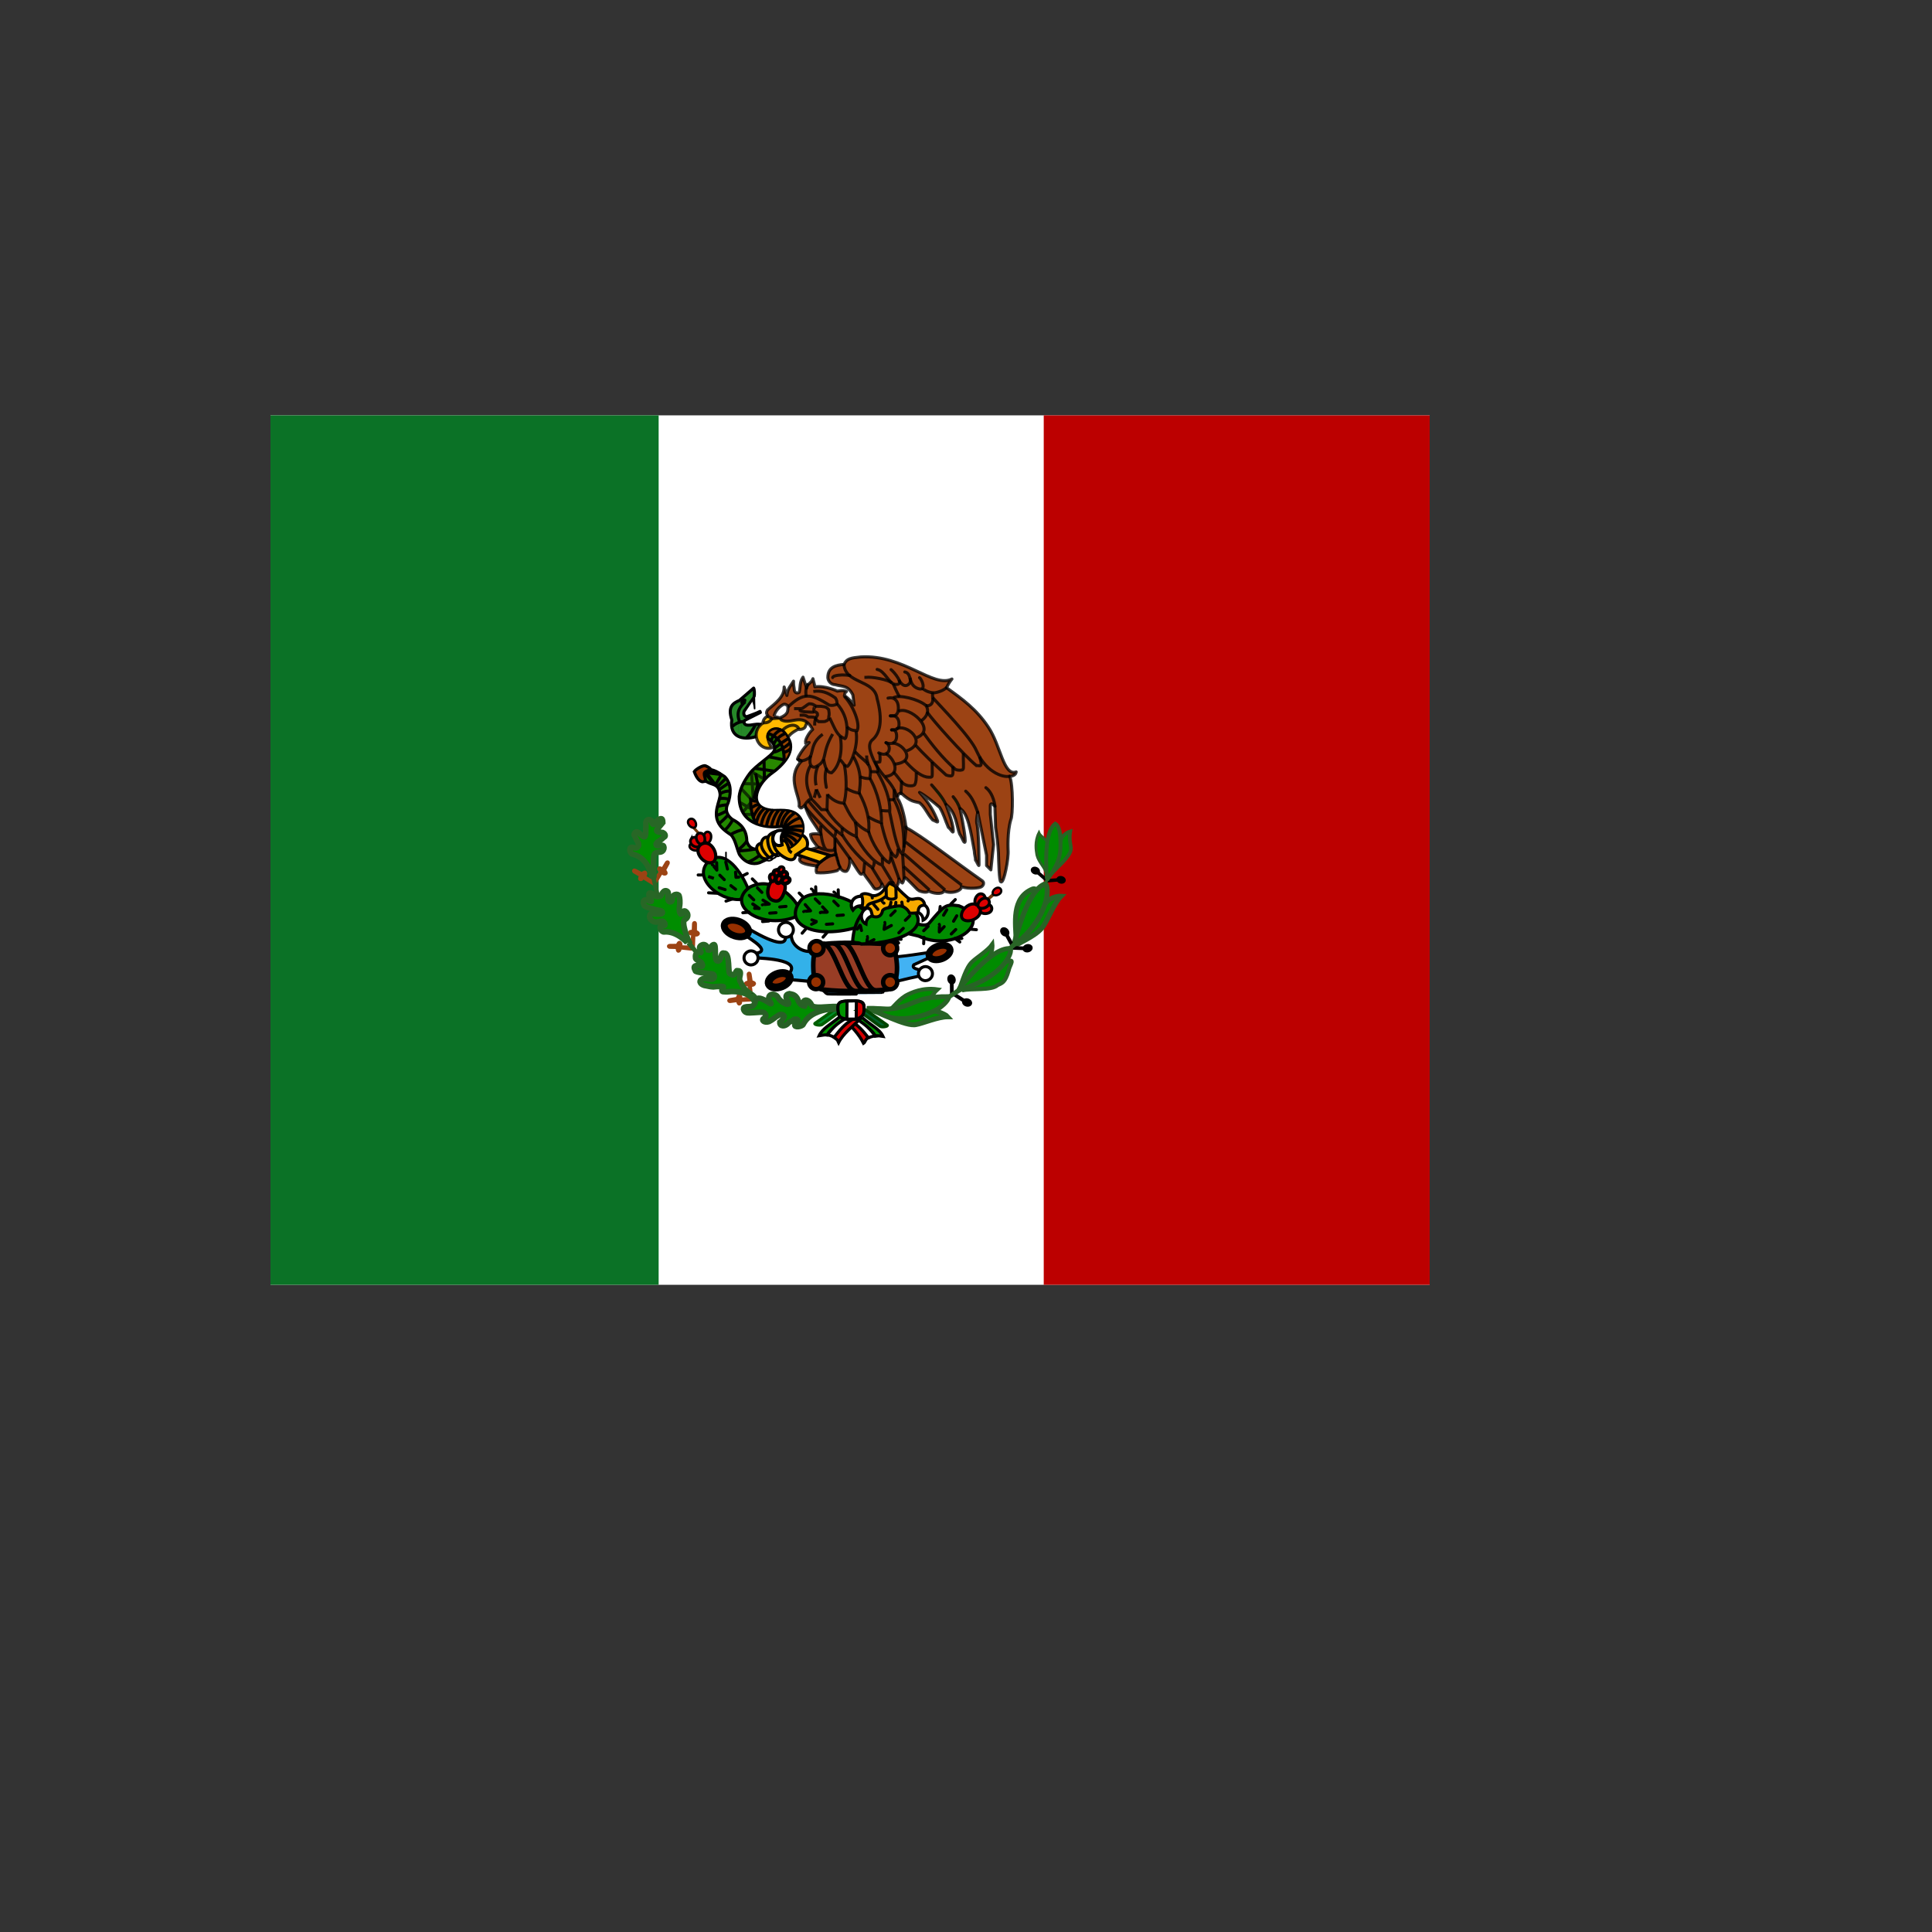 <svg xmlns="http://www.w3.org/2000/svg" version="1.1" xmlns:xlink="http://www.w3.org/1999/xlink" width="100%" height="100%" id="svgWorkerArea" viewBox="-25 -25 625 625" xmlns:idraw="https://idraw.muisca.co" style="background: white;"><rect x="-25" y="-25" width="625" height="625" fill="#333333" stroke="none"/><defs id="defsdoc"><pattern id="patternBool" x="0" y="0" width="10" height="10" patternUnits="userSpaceOnUse" patternTransform="rotate(35)"><circle cx="5" cy="5" r="4" style="stroke: none;fill: #ff000070;"></circle></pattern></defs><g id="fileImp-153514735" class="cosito"><path id="pathImp-999252332" fill="#fff" class="grouped" d="M62.5 109.371C62.5 109.371 437.5 109.371 437.5 109.371 437.5 109.371 437.5 390.628 437.5 390.628 437.5 390.628 62.5 390.628 62.5 390.628 62.5 390.628 62.5 109.371 62.5 109.371"></path><path id="pathImp-679966286" fill="#0b7226" class="grouped" d="M62.5 109.371C62.5 109.371 188.07 109.371 188.07 109.371 188.07 109.371 188.07 390.628 188.07 390.628 188.07 390.628 62.5 390.628 62.5 390.628 62.5 390.628 62.5 109.371 62.5 109.371"></path><path id="pathImp-435713439" fill="#bc0000" class="grouped" d="M312.649 109.371C312.649 109.371 437.5 109.371 437.5 109.371 437.5 109.371 437.5 390.628 437.5 390.628 437.5 390.628 312.648 390.628 312.648 390.628 312.648 390.628 312.649 109.371 312.649 109.371"></path><path id="pathImp-12417764" fill="#9c4314" fill-rule="evenodd" class="grouped" d="M187.381 260.963C187.426 260.905 189.413 257.425 189.178 257.986 190.093 258.687 191.765 258.023 190.552 256.445 190.847 255.807 191.22 255.321 191.514 254.682 192.181 253.433 190.753 252.895 190.188 253.759 189.843 254.42 189.509 254.814 189.164 255.475 187.365 254.621 187.246 256.63 188.107 256.981 187.725 257.521 187.075 258.413 186.693 258.953 186.922 259.623 187.152 260.293 187.381 260.963 187.381 260.963 187.381 260.963 187.381 260.963"></path><path id="pathImp-773491342" fill="#9c4314" fill-rule="evenodd" class="grouped" d="M187.145 260.188C187.086 260.145 183.579 258.207 184.143 258.434 184.831 257.509 184.143 255.847 182.583 257.082 181.94 256.796 181.448 256.43 180.806 256.144 179.548 255.496 179.031 256.931 179.901 257.483 180.568 257.82 180.965 258.147 181.632 258.483 180.804 260.294 182.814 260.384 183.153 259.519 183.699 259.893 185.815 261.12 186.362 261.493 187.028 261.256 186.479 260.427 187.145 260.188 187.145 260.189 187.145 260.189 187.145 260.188M199.829 281.447C199.841 281.375 199.931 277.369 199.991 277.974 201.129 278.155 202.282 276.774 200.465 275.965 200.42 275.263 200.516 274.658 200.472 273.956 200.464 272.54 198.951 272.747 198.866 273.776 198.877 274.522 198.771 275.027 198.782 275.773 196.794 275.879 197.646 277.702 198.571 277.6 198.493 278.258 198.345 279.351 198.266 280.008 198.266 280.008 199.829 281.447 199.829 281.447 199.829 281.447 199.829 281.447 199.829 281.447"></path><path id="pathImp-85759379" fill="#9c4314" fill-rule="evenodd" class="grouped" d="M199.252 280.876C199.179 280.866 195.173 280.832 195.777 280.764 195.941 279.622 194.545 278.489 193.762 280.318 193.06 280.372 192.454 280.285 191.752 280.339 190.337 280.368 190.566 281.877 191.595 281.948 192.341 281.926 192.847 282.024 193.593 282.002 193.727 283.99 195.538 283.111 195.423 282.189 195.423 282.189 198.796 282.541 198.796 282.541 199.268 282.014 198.78 281.404 199.252 280.876 199.252 280.876 199.252 280.876 199.252 280.876"></path><path id="pathImp-700879618" fill="#42b2f3" fill-rule="evenodd" stroke="#000" stroke-width=".99" class="grouped" d="M240.704 294.604C240.704 294.604 242.078 296.459 242.697 296.527 244.62 296.665 259.872 296.528 259.872 296.527 259.872 296.504 260.422 296.207 260.422 296.184 260.926 295.543 260.88 295.176 261.384 294.535 262.185 293.734 263.33 293.482 264.132 292.68 267.567 291.856 270.658 291.031 274.094 290.482 273.819 288.444 271.758 288.878 270.659 288.077 270.316 287.756 270.384 287.436 270.59 287.115 270.59 287.115 278.216 283.611 278.216 283.611 278.216 283.611 278.216 282.787 278.216 282.787 272.811 283.428 267.819 284.481 262.002 284.711 262.002 284.711 242.147 292.886 242.147 292.886 242.147 292.886 240.704 294.603 240.704 294.603 240.704 294.603 240.704 294.604 240.704 294.604"></path><path id="pathImp-132898273" fill="none" stroke="#000" stroke-width=".528" class="grouped" d="M185.81 258.123C185.81 258.123 185.741 258.123 185.741 258.123 186.085 258.123 185.811 258.146 185.741 257.298"></path><path id="pathImp-232898910" fill="#008d00" fill-rule="evenodd" stroke="#286726" stroke-width="1.831" class="grouped" d="M186.107 259.04C185.076 255.399 183.411 252.208 179.525 251.264 178.796 251.099 178.278 249.018 179.492 249.115 180.18 249.39 179.506 248.985 180.193 249.259 180.874 249.502 181.932 248.966 181.495 247.809 181.495 247.671 180.198 245.369 180.198 245.3 179.955 245.036 180.406 243.56 181.572 244.338 182.122 244.699 182.672 245.545 183.464 245.712 183.756 245.663 183.948 244.759 183.9 244.058 183.9 243.989 183.969 241.684 183.969 241.684 183.692 240.294 184.922 239.585 185.909 240.625 185.978 240.968 185.901 240.972 185.97 241.315 186.196 241.775 186.47 241.846 186.793 241.384 186.793 241.384 188.099 240.078 188.099 240.078 188.874 239.79 189.358 239.502 189.404 241.109 189.404 241.109 188.335 242.449 187.829 242.935 187.566 243.324 186.995 243.852 187.987 244.143 188.055 244.143 189.404 244.338 189.404 244.338 190.327 244.722 190.424 245.737 189.744 245.829 189.744 245.829 189.025 246.669 187.762 247.369 187.373 247.681 187.053 248.056 187.393 248.485 188.122 248.768 187.89 248.496 189.133 248.496 190.182 248.254 190.085 250.822 188.19 250.648 187.623 250.783 186.875 250.727 186.568 251.634 186.43 252.339 186.396 253.694 186.396 254.038 186.279 255.673 186.519 257.941 186.519 258.01 186.656 259.178 186.244 258.766 186.107 259.04 186.107 259.04 186.107 259.04 186.107 259.04M197.351 279.992C197.217 279.821 193.774 276.048 189.798 276.472 189.056 276.562 187.866 274.778 189.042 274.459 189.781 274.486 189.206 274.38 189.945 274.407 190.57 273.968 189.44 272.62 188.929 273.088 188.883 272.959 187.566 273.37 187.007 273.257 185.279 273.091 184.524 271.16 185.787 270.428 186.572 270.728 188.056 270.756 188.859 270.644 189.652 270.403 189.284 269.681 188.516 269.573 187.423 269.411 183.011 268.337 183.401 267.801 182.672 266.587 183.395 265.65 184.675 266.295 185.732 266.936 185.855 266.577 185.597 266.099 185.285 265.19 184.983 265.408 184.938 264.62 184.86 264.111 185.024 263.653 185.774 263.971 186.09 263.705 186.61 265.607 188.575 264.886 188.938 265.19 189.247 262.828 190.61 263.188 191.631 263.504 190.934 264.566 191.133 266.066 191.297 267.054 192.284 266.827 192.419 266.314 192.206 264.045 194.424 264.005 194.678 264.772 194.889 265.332 195.078 266.859 194.81 268.295 194.664 269.024 194.78 270.472 195.244 270.762 196.026 270.781 195.522 270.604 196.059 269.796 196.964 269.213 198.372 271.323 196.725 272.382 194.987 272.757 197.709 279.377 197.939 279.748 197.687 280.018 197.388 279.687 197.351 279.992 197.351 279.992 197.351 279.992 197.351 279.992"></path><path id="pathImp-110062840" fill="#9c4314" fill-rule="evenodd" class="grouped" d="M218.693 297.697C218.693 297.623 218.154 293.653 218.309 294.241 219.462 294.241 220.384 292.697 218.462 292.182 218.309 291.497 218.308 290.884 218.155 290.197 217.924 288.801 216.463 289.241 216.54 290.271 216.668 291.006 216.643 291.521 216.771 292.256 214.823 292.672 215.95 294.339 216.848 294.094 216.873 294.756 216.899 295.858 216.924 296.52 216.924 296.52 218.693 297.697 218.693 297.697 218.693 297.697 218.693 297.697 218.693 297.697"></path><path id="pathImp-410080827" fill="#9c4314" fill-rule="evenodd" class="grouped" d="M218.621 297.229C218.548 297.231 214.586 297.825 215.172 297.663 215.155 296.51 213.598 295.609 213.111 297.539 212.427 297.702 211.814 297.711 211.13 297.874 209.737 298.124 210.199 299.579 211.226 299.487 211.96 299.349 212.475 299.367 213.209 299.229 213.652 301.17 215.303 300.019 215.045 299.126 215.045 299.126 218.432 298.946 218.432 298.946 218.816 298.351 218.238 297.825 218.622 297.229 218.622 297.229 218.621 297.229 218.621 297.229"></path><path id="pathImp-188052567" fill="#33b1e9" fill-rule="evenodd" stroke="#000" stroke-width="1.039" class="grouped" d="M217.27 275.52C226.967 281.244 229.459 280.413 229.055 277.877 229.519 277.877 229.619 278.282 230.996 277.268 230.804 281.018 234.888 283.173 237.377 282.721 239.623 282.866 239.334 285.837 239.334 285.837 239.47 288.877 238.448 290.106 238.584 293.145 238.55 293.145 238.516 292.783 238.482 292.783 235.719 292.126 230.274 292.048 228.235 291.608 237.581 285.232 221.046 285.058 219.567 284.84 218.451 284.695 219.248 283.608 219.9 283.318 225.044 282.304 215.064 277.432 215.323 276.852 214.714 276.49 215.366 276.2 215.366 276.2 216.049 275.756 216.587 275.964 217.27 275.521 217.27 275.521 217.27 275.52 217.27 275.52"></path><path id="pathImp-675992245" fill="#983d25" fill-rule="evenodd" stroke="#000" stroke-width="1.484" class="grouped" d="M241.485 280.37C239.803 280.367 238.438 281.731 238.441 283.414 237.934 285.733 238.006 288.993 238.441 292.109 238.438 293.791 239.802 295.156 241.484 295.152 248.199 295.877 255.421 295.659 261.628 295.152 263.31 295.156 264.675 293.791 264.671 292.109 265.468 289.356 265.251 286.457 264.671 283.414 264.675 281.732 263.31 280.367 261.628 280.37 254.913 280.081 248.054 279.718 241.484 280.37 241.484 280.37 241.485 280.37 241.485 280.37"></path><path id="pathImp-57322928" fill="#268728" fill-rule="evenodd" stroke="#000003" stroke-linecap="round" stroke-linejoin="round" stroke-width=".99" class="grouped" d="M218.809 197.598C218.809 197.598 214.212 201.578 214.212 201.578 212.324 202.412 210.272 203.452 211.75 207.898 210.888 213.602 215.484 214.504 219.506 213.314 220.176 211.838 220.389 210.817 221.059 209.34 219.281 209.067 218.33 209.689 216.716 209.58 215.607 209.402 215.525 208.568 215.936 208.021 217.673 207.159 219.246 206.338 220.983 205.476 220.942 205.217 220.901 205.409 220.86 205.148 219.424 205.887 218.398 206.133 216.88 206.749 215.675 207.173 215.334 205.627 215.813 204.943 215.813 204.943 218.931 200.47 218.931 200.429 219.192 199.489 219.011 197.905 218.808 197.598 218.808 197.598 218.809 197.598 218.809 197.598"></path><path id="pathImp-121501891" fill="#fff" fill-rule="evenodd" stroke="#000" stroke-width=".989" class="grouped" d="M231.654 275.8C231.654 277.653 229.647 278.812 228.041 277.885 227.296 277.455 226.837 276.66 226.837 275.8 226.837 273.946 228.844 272.787 230.45 273.714 231.195 274.144 231.654 274.939 231.654 275.8 231.654 275.8 231.654 275.8 231.654 275.8"></path><path id="pathImp-742658696" fill="#fff" fill-rule="evenodd" stroke="#000" stroke-width=".989" class="grouped" d="M220.234 284.882C220.234 286.63 218.341 287.722 216.828 286.848 216.125 286.442 215.692 285.693 215.692 284.882 215.692 283.134 217.585 282.041 219.098 282.915 219.801 283.321 220.234 284.071 220.234 284.882 220.234 284.882 220.234 284.882 220.234 284.882"></path><path id="pathImp-345319506" fill="#fff" fill-rule="evenodd" stroke="#000" stroke-width=".98" class="grouped" d="M276.651 289.968C276.651 291.716 274.759 292.808 273.245 291.934 272.543 291.529 272.11 290.779 272.11 289.968 272.11 288.22 274.002 287.127 275.516 288.001 276.218 288.407 276.651 289.157 276.651 289.968 276.651 289.968 276.651 289.968 276.651 289.968"></path><path id="pathImp-241817934" fill="#ba4600" fill-rule="evenodd" stroke="#000" stroke-linejoin="round" stroke-width=".528" class="grouped" d="M219.023 200.635C219.077 202.001 219.114 203.715 219.114 204.237 219.056 202.96 218.609 201.938 218.443 201.436 218.642 201.108 218.964 200.635 219.023 200.635 219.023 200.635 219.023 200.635 219.023 200.635"></path><path id="pathImp-740271549" fill="#973100" fill-rule="evenodd" stroke="#000" stroke-width="1.425" class="grouped" d="M241.285 292.721C241.285 294.469 239.393 295.561 237.879 294.687 237.177 294.281 236.744 293.532 236.744 292.721 236.744 290.973 238.636 289.88 240.15 290.754 240.852 291.16 241.285 291.909 241.285 292.721 241.285 292.721 241.285 292.721 241.285 292.721M265.23 292.721C265.258 294.468 263.384 295.591 261.856 294.741 261.125 294.334 260.676 293.558 260.69 292.721 260.69 290.973 262.582 289.88 264.095 290.754 264.798 291.16 265.231 291.909 265.231 292.721 265.231 292.721 265.23 292.721 265.23 292.721M265.23 281.712C265.258 283.459 263.384 284.582 261.856 283.733 261.125 283.326 260.676 282.549 260.69 281.712 260.69 279.964 262.582 278.872 264.095 279.745 264.798 280.151 265.231 280.901 265.231 281.712 265.231 281.712 265.23 281.712 265.23 281.712M241.422 281.712C241.422 283.46 239.53 284.552 238.016 283.678 237.314 283.272 236.881 282.523 236.881 281.712 236.881 279.964 238.773 278.872 240.287 279.745 240.989 280.151 241.422 280.901 241.422 281.712 241.422 281.712 241.422 281.712 241.422 281.712"></path><path id="pathImp-651617783" fill="#008d00" fill-rule="evenodd" stroke="#286726" stroke-width="1.831" class="grouped" d="M219.034 298.933C218.899 298.762 217.88 295.871 212.117 295.745 211.306 295.698 210.792 295.931 209.15 295.818 208.199 295.896 208.571 294.762 208.949 294.354 209.573 293.915 206.722 294.129 205.742 294.245 204.753 294.188 204.088 294.02 203.53 293.907 201.802 293.741 200.791 292.528 202.054 291.795 202.582 291.276 204.733 291.867 205.534 291.756 206.328 291.515 206.217 290.178 205.448 290.07 204.355 289.908 199.585 289.551 199.975 289.015 199.245 287.8 199.457 287.172 201.352 287.407 202.408 288.048 202.377 287.227 202.12 286.749 201.807 285.84 200.072 285.7 200.025 284.912 199.743 283.02 200.984 282.766 201.733 283.085 202.049 282.819 200.315 281.339 202.279 280.618 202.767 280.465 203.771 280.584 204.109 282.378 205.131 282.694 204.425 281.201 205.811 280.594 206.999 280.096 205.732 285.915 207.149 285.863 208.369 286.36 208.129 282.683 209.151 283.398 211.36 282.832 210.291 290.456 211.252 289.996 212.848 291.392 213.015 288.741 213.48 289.029 214.262 289.05 214.782 289.078 214.346 290.831 214.021 292.195 214.507 292.511 214.755 293.059 216.247 296.348 218.488 296.317 219.235 297.831 219.475 300.07 219.071 298.628 219.034 298.933 219.034 298.933 219.034 298.933 219.034 298.933"></path><path id="pathImp-923162098" fill="#009400" fill-rule="evenodd" stroke="#000" stroke-width=".99" class="grouped" d="M246.632 303.992C243.876 306.255 241.014 307.722 239.966 310.078 241.221 309.909 241.707 309.699 242.643 309.817 243.658 307.547 246.849 306.335 248.733 304.499 248.733 304.499 246.631 303.992 246.631 303.992 246.631 303.992 246.632 303.992 246.632 303.992M253.999 304.233C256.49 306.535 259.579 307.851 260.664 310.282 259.409 310.113 258.885 309.942 258.137 310.135 257.122 307.865 253.781 306.539 251.897 304.703 252.597 304.534 253.298 304.403 253.999 304.233 253.999 304.233 253.999 304.233 253.999 304.233"></path><path id="pathImp-78250809" fill="#fff" fill-rule="evenodd" stroke="#000" stroke-width=".99" class="grouped" d="M252.12 304.7C255.139 306.512 256.344 307.816 258.203 310.135 257.31 310.188 256.056 310.594 255.598 310.859 253.351 307.937 251.612 306.898 249.729 305.063 250.429 304.894 251.42 304.87 252.119 304.7 252.119 304.7 252.12 304.7 252.12 304.7"></path><path id="pathImp-338630400" fill="#ffba00" fill-rule="evenodd" stroke="#000" stroke-opacity=".772" stroke-width=".99" class="grouped" d="M223.615 206.607C222.406 206.94 221.884 207.959 221.774 208.91 217.318 212.031 220.556 218.175 224.689 216.898 221.631 212.32 224.689 209.734 228.089 211.339 229.12 212.095 229.838 213.671 229.935 213.574 230.582 212.171 233.142 210.95 233.142 210.95 233.142 210.95 235.203 211.227 235.575 209.893 235.81 209.04 237.708 205.509 237.708 205.509 237.708 205.509 231.101 204.149 231.101 204.149 231.101 204.149 226.535 204.052 226.535 204.052 226.535 204.052 224.106 205.121 224.106 205.121 223.782 205.639 223.939 206.088 223.615 206.606 223.615 206.606 223.615 206.607 223.615 206.607"></path><path id="pathImp-661145200" fill="#d40000" fill-rule="evenodd" stroke="#000" stroke-width=".99" class="grouped" d="M249.653 304.849C252.673 306.66 254.056 308.357 255.917 310.675 255.098 310.917 254.821 312.263 254.363 312.529 252.913 309.607 250.517 307.116 247.981 304.628 248.681 304.459 248.953 305.017 249.653 304.849 249.653 304.849 249.653 304.849 249.653 304.849"></path><path id="pathImp-406173008" fill="#fff" fill-rule="evenodd" stroke="#000" stroke-width=".99" class="grouped" d="M248.516 304.497C245.497 306.309 244.443 307.462 242.583 309.781 243.477 309.835 244.579 310.391 245.038 310.656 247.285 307.734 249.023 306.695 250.907 304.86 250.207 304.69 249.216 304.666 248.516 304.498 248.516 304.498 248.516 304.497 248.516 304.497"></path><path id="pathImp-392090302" fill="#d40000" fill-rule="evenodd" stroke="#000" stroke-width=".99" class="grouped" d="M250.977 304.64C247.958 306.452 246.686 308.26 244.827 310.579 246.323 311.651 245.959 311.716 246.267 312.321 247.717 309.399 250.905 306.983 253.441 304.496 252.74 304.327 251.677 304.81 250.977 304.641 250.977 304.641 250.977 304.64 250.977 304.64"></path><path id="pathImp-180329582" fill="#973000" fill-rule="evenodd" stroke="#000" stroke-width="2.243" class="grouped" d="M217.111 276.633C216.749 277.943 214.716 278.438 212.571 277.737 210.425 277.036 208.979 275.405 209.341 274.094 209.703 272.784 211.736 272.289 213.882 272.99 216.028 273.691 217.473 275.322 217.111 276.633 217.111 276.633 217.111 276.633 217.111 276.633"></path><path id="pathImp-633743155" fill="#008d2b" fill-rule="evenodd" stroke="#005e00" stroke-width=".99" class="grouped" d="M246.072 300.839C243.895 302.403 240.818 304.492 238.641 306.056 238.194 306.437 240.15 306.837 240.867 306.487 243.164 304.91 244.373 303.877 246.67 302.299 246.67 302.299 247.984 301.566 247.984 301.566 247.046 301.499 247.009 300.906 246.072 300.839 246.072 300.839 246.072 300.839 246.072 300.839"></path><path id="pathImp-248584234" fill="#973000" fill-rule="evenodd" stroke="#000" stroke-width="2.549" class="grouped" d="M230.367 290.823C230.848 291.9 229.762 293.352 227.94 294.067 226.118 294.783 224.251 294.49 223.769 293.413 223.288 292.337 224.375 290.885 226.197 290.169 228.019 289.454 229.886 289.747 230.367 290.823 230.367 290.823 230.367 290.823 230.367 290.823"></path><path id="pathImp-784563819" fill="#008d00" fill-rule="evenodd" stroke="#000" stroke-width="1.04" class="grouped" d="M268.27 276.74C268.384 270.768 273.62 275.996 275.675 273.536 280.506 267.842 280.921 267.409 285.189 268.026 296.628 272.522 284.688 282.916 272.996 278.183 271.713 277.477 269.553 277.445 268.27 276.739 268.27 276.739 268.27 276.74 268.27 276.74"></path><path id="pathImp-226063883" class="grouped" d="M311.408 257.061C311.255 257.729 310.475 258.083 309.665 257.853 308.854 257.623 308.322 256.896 308.475 256.228 308.628 255.561 309.408 255.206 310.218 255.436 311.027 255.667 311.56 256.394 311.407 257.061 311.407 257.061 311.408 257.061 311.408 257.061"></path><path id="pathImp-462191860" class="grouped" d="M311.022 256.758C311.022 256.758 313.805 259.173 313.805 259.173 313.805 259.173 313.072 260.017 313.072 260.017 313.072 260.017 310.289 257.603 310.289 257.603 310.289 257.603 311.022 256.758 311.022 256.758"></path><path id="pathImp-783165756" fill="#6d390b" fill-rule="evenodd" class="grouped" d="M294.138 265.599C294.138 265.599 294.746 266.451 294.746 266.451 294.746 266.451 296.845 264.621 296.845 264.621 296.845 264.621 296.238 263.77 296.238 263.77 296.238 263.77 294.138 265.599 294.138 265.599 294.138 265.599 294.138 265.599 294.138 265.599"></path><path id="pathImp-657145748" fill="none" stroke="#000" stroke-linecap="round" stroke-width="1.484" class="grouped" d="M241.485 280.294C245.035 281.381 247.643 294.279 251.121 295.438M244.891 280.222C248.441 281.309 250.977 294.207 254.455 295.366M248.225 280.08C251.775 281.167 254.384 294.137 257.862 295.295"></path><path id="pathImp-856812206" fill="#973000" fill-rule="evenodd" stroke="#000" stroke-width="2.243" class="grouped" d="M282.246 281.842C282.727 282.918 281.64 284.371 279.818 285.086 277.996 285.801 276.129 285.508 275.648 284.432 275.167 283.356 276.253 281.903 278.075 281.188 279.897 280.473 281.764 280.765 282.246 281.842 282.246 281.842 282.246 281.842 282.246 281.842"></path><path id="pathImp-380945214" fill="#dc0000" fill-rule="evenodd" stroke="#000" stroke-width=".945" class="grouped" d="M295.808 268.56C295.986 269.248 295.677 270.142 294.466 270.455 293.254 270.768 292.116 270.296 291.939 269.607 291.761 268.918 292.463 267.928 293.675 267.615 294.886 267.302 295.63 267.872 295.807 268.56 295.807 268.56 295.808 268.56 295.808 268.56"></path><path id="pathImp-333651535" fill="#008d00" fill-rule="evenodd" stroke="#286026" stroke-width="1.831" class="grouped" d="M242.49 301.57C240.693 301.934 236.599 302.821 234.814 306.4 234.49 307.074 231.796 307.595 232.161 306.433 232.582 305.824 232.732 305.772 233.153 305.163 233.12 304.4 231.375 304.626 231.495 305.308 231.361 305.278 230.517 305.441 230.12 305.85 229.05 307.217 227.222 307.156 227.286 305.698 227.961 305.199 228.303 304.719 228.642 303.983 228.866 303.185 227.304 302.899 226.799 303.488 225.731 304.048 225.06 304.849 223.787 305.469 222.371 305.978 221.01 305.07 222.244 304.34 223.353 303.795 222.429 302.535 221.887 302.495 220.953 302.269 217.127 302.915 216.438 302.529 215.899 302.459 214.915 301.041 216.069 300.789 217.114 300.448 218.859 301.171 219.31 299.128 219.761 295.688 225.221 300.888 224.334 299.452 222.334 296.495 225.739 295.8 226.766 297.814 227.185 298.723 229.264 300.071 229.867 299.818 231 299.944 227.764 296.954 230.333 296.466 230.919 296.59 231.964 296.635 232.685 297.634 233.221 298.15 233.335 300.275 235.341 300.452 235.779 299.805 235.358 300.134 234.967 299.245 234.963 298.169 236.743 298.257 237.504 300.078 238.257 301.469 242.235 300.525 245.874 300.608 247.04 300.418 248.917 301.442 242.489 301.569 242.489 301.569 242.49 301.57 242.49 301.57"></path><path id="pathImp-508110608" fill="#dc0000" fill-rule="evenodd" stroke="#000" stroke-width=".99" class="grouped" d="M291.776 268.428C292.416 269.412 292.403 270.971 290.672 272.097 288.941 273.223 286.916 273.083 286.275 272.099 285.635 271.115 286.212 269.198 287.942 268.072 289.673 266.946 291.136 267.444 291.776 268.428 291.776 268.428 291.776 268.428 291.776 268.428"></path><path id="pathImp-560630005" fill="#dc0000" fill-rule="evenodd" stroke="#000" stroke-width=".945" class="grouped" d="M293.017 264.352C293.616 264.735 294 265.599 293.327 266.653 292.654 267.708 291.5 268.138 290.9 267.755 290.301 267.373 290.138 266.17 290.812 265.115 291.485 264.06 292.418 263.97 293.017 264.352 293.017 264.352 293.017 264.352 293.017 264.352"></path><path id="pathImp-603343795" fill="#dc0000" fill-rule="evenodd" stroke="#000" stroke-width=".945" class="grouped" d="M294.841 266.143C295.229 266.739 295.221 267.684 294.172 268.367 293.123 269.049 291.895 268.964 291.507 268.368 291.119 267.772 291.468 266.61 292.518 265.927 293.566 265.245 294.453 265.547 294.841 266.144 294.841 266.144 294.841 266.143 294.841 266.143"></path><path id="pathImp-676910247" fill="#d90000" fill-rule="evenodd" stroke="#000" stroke-width=".711" class="grouped" d="M298.741 262.611C299.033 263.059 299.027 263.771 298.238 264.284 297.449 264.798 296.525 264.733 296.233 264.285 295.941 263.836 296.204 262.962 296.993 262.448 297.782 261.935 298.449 262.162 298.741 262.611 298.741 262.611 298.741 262.611 298.741 262.611"></path><path id="pathImp-413401051" fill="#fff" fill-rule="evenodd" stroke="#000" stroke-width=".99" class="grouped" d="M248.884 298.828C247.34 299.01 246.462 299.105 246.166 300.221 246.001 300.98 246.132 301.971 246.264 302.821 246.264 303.799 247.497 304.446 248.934 304.725 248.934 304.725 251.405 304.725 251.405 304.725 252.446 304.725 254.371 303.706 254.371 302.729 254.525 302.176 254.519 301.284 254.519 300.681 254.519 299.037 253.359 298.936 251.908 298.782 251.908 298.782 248.884 298.828 248.884 298.828 248.884 298.828 248.884 298.828 248.884 298.828"></path><path id="pathImp-851525201" fill="#008f00" fill-rule="evenodd" stroke="#286326" stroke-width="1.633" class="grouped" d="M303.756 279.409C303.587 273.705 302.083 265.439 309.085 262.604 309.989 262.368 310.315 262.877 310.007 263.629 310.007 263.629 303.756 279.409 303.756 279.409 303.756 279.409 303.756 279.409 303.756 279.409"></path><path id="pathImp-757124119" fill="#008c00" fill-rule="evenodd" stroke="#286326" stroke-width="1.633" class="grouped" d="M312.804 267.797C314.05 265.452 317.131 264.861 318.218 264.934 316.068 267.132 313.919 272.518 312.711 274.281 310.972 277.276 305.9 279.401 302.857 281.164 306.262 276.527 309.399 272.434 312.805 267.797 312.805 267.797 312.804 267.797 312.804 267.797"></path><path id="pathImp-396181522" fill="#009400" fill-rule="evenodd" stroke="#000" stroke-width=".528" class="grouped" d="M249.016 298.795C249.016 298.795 247.47 299.071 247.436 299.071 247.402 299.071 246.233 299.826 246.233 299.826 246.233 299.826 245.993 301.303 245.993 301.338 245.993 301.373 246.268 303.021 246.268 303.021 246.268 303.021 246.989 304.017 246.989 304.017 246.989 304.017 248.879 304.669 248.879 304.669 248.879 304.669 249.016 298.795 249.016 298.795 249.016 298.795 249.016 298.795 249.016 298.795"></path><path id="pathImp-163033551" fill="#008d00" fill-rule="evenodd" stroke="#286326" stroke-width="1.633" class="grouped" d="M302.834 281.156C303.039 280.951 306.842 263.021 313.184 260.897 314.208 262.229 313.714 265.125 313.305 266.662 311.357 273.356 306.626 277.945 302.834 281.156 302.834 281.156 302.834 281.156 302.834 281.156"></path><path id="pathImp-34209510" class="grouped" d="M316.835 259.092C316.561 259.719 316.978 260.468 317.767 260.764 318.555 261.061 319.415 260.792 319.689 260.164 319.963 259.537 319.546 258.788 318.757 258.492 317.969 258.196 317.108 258.465 316.836 259.092 316.836 259.092 316.835 259.092 316.835 259.092"></path><path id="pathImp-630135892" class="grouped" d="M317.325 259.077C317.325 259.077 313.652 259.365 313.652 259.365 313.652 259.365 313.74 260.481 313.74 260.481 313.74 260.481 317.413 260.192 317.413 260.192 317.413 260.192 317.325 259.077 317.325 259.077"></path><path id="pathImp-510000472" class="grouped" d="M301.363 277.445C300.969 278.078 300.057 278.155 299.328 277.615 298.598 277.075 298.326 276.125 298.72 275.491 299.113 274.857 300.024 274.781 300.755 275.321 301.485 275.86 301.757 276.811 301.363 277.445 301.363 277.445 301.363 277.445 301.363 277.445"></path><path id="pathImp-553999469" class="grouped" d="M301.085 276.987C301.085 276.987 303.007 280.522 303.007 280.522 303.007 280.522 301.967 281.123 301.967 281.123 301.967 281.123 300.045 277.589 300.045 277.589 300.045 277.589 301.085 276.987 301.085 276.987"></path><path id="pathImp-457724792" class="grouped" d="M305.913 282.391C305.571 281.728 305.973 280.907 306.81 280.557 307.648 280.208 308.603 280.461 308.946 281.125 309.288 281.788 308.886 282.609 308.048 282.959 307.211 283.308 306.255 283.055 305.913 282.391 305.913 282.392 305.913 282.392 305.913 282.391"></path><path id="pathImp-244174572" class="grouped" d="M306.448 282.388C306.448 282.388 302.428 282.225 302.428 282.225 302.428 282.225 302.446 281.023 302.446 281.023 302.446 281.023 306.465 281.186 306.465 281.186 306.465 281.186 306.448 282.388 306.448 282.388"></path><path id="pathImp-144009642" fill="#008c00" fill-rule="evenodd" stroke="#286326" stroke-width="1.328" class="grouped" d="M300.076 286.496C303.973 284.384 301.531 287.347 301.289 288.969 300.138 292.971 299.061 292.997 297.708 293.679 295.688 295.52 289.219 294.627 286.213 295.385 289.981 292.649 296.308 289.232 300.077 286.496 300.077 286.496 300.076 286.496 300.076 286.496M294.242 285.567C295.869 284.276 296.136 281.426 296.028 280.438 294.553 282.544 290.779 284.858 289.57 286.075 287.499 287.858 286.228 292.628 285.113 295.521 288.283 292.11 291.073 288.979 294.242 285.567 294.242 285.567 294.242 285.567 294.242 285.567"></path><path id="pathImp-202915568" fill="#008c00" fill-rule="evenodd" stroke="#286326" stroke-width="1.633" class="grouped" d="M273.983 301.943C276.531 301.195 280.874 303.078 281.583 303.906 278.508 303.906 273.526 306.041 271.421 306.41 268.064 307.259 258.753 302.006 255.419 301.256 260.984 300.976 268.286 302.75 273.983 301.943 273.983 301.943 273.983 301.943 273.983 301.943"></path><path id="pathImp-644318425" fill="#00602b" fill-rule="evenodd" stroke="#004500" stroke-width=".99" class="grouped" d="M254.586 301.404C256.762 302.969 259.84 305.058 262.016 306.622 262.463 307.003 260.508 307.403 259.791 307.053 257.494 305.476 256.285 304.443 253.988 302.865 253.988 302.865 252.674 302.132 252.674 302.132 253.611 302.064 253.648 301.472 254.586 301.405 254.586 301.405 254.586 301.404 254.586 301.404"></path><path id="pathImp-612946754" fill="#008c00" fill-rule="evenodd" stroke="#286326" stroke-width="1.559" class="grouped" d="M284.794 295.39C285.055 295.291 295.431 281.284 301.88 281.863 302.267 283.4 300.698 285.707 299.735 286.876 295.394 291.906 289.408 294.063 284.793 295.39 284.793 295.39 284.794 295.39 284.794 295.39"></path><path id="pathImp-285748318" class="grouped" d="M283.518 293.332C282.872 293.706 282.032 293.344 281.643 292.524 281.254 291.703 281.462 290.737 282.108 290.363 282.754 289.99 283.593 290.352 283.983 291.172 284.373 291.992 284.164 292.959 283.518 293.332 283.518 293.332 283.518 293.332 283.518 293.332"></path><path id="pathImp-858360130" class="grouped" d="M283.489 292.798C283.489 292.798 283.519 296.821 283.519 296.821 283.519 296.821 282.318 296.861 282.318 296.861 282.318 296.861 282.288 292.838 282.288 292.838 282.288 292.838 283.489 292.798 283.489 292.798"></path><path id="pathImp-354597710" class="grouped" d="M286.229 299.08C286.272 298.335 287.036 297.832 287.935 297.958 288.834 298.083 289.528 298.789 289.484 299.534 289.441 300.278 288.677 300.781 287.778 300.656 286.879 300.53 286.185 299.825 286.229 299.08 286.229 299.08 286.229 299.08 286.229 299.08"></path><path id="pathImp-169969029" class="grouped" d="M286.691 299.349C286.691 299.349 283.314 297.163 283.314 297.163 283.314 297.163 283.941 296.138 283.941 296.138 283.941 296.138 287.317 298.324 287.317 298.324 287.317 298.324 286.691 299.349 286.691 299.349"></path><path id="pathImp-452270270" fill="#dc0000" fill-rule="evenodd" stroke="#000" stroke-width=".739" class="grouped" d="M198.214 248.207C198.518 247.754 199.219 247.456 200.091 247.945 200.964 248.434 201.333 249.29 201.029 249.744 200.725 250.198 199.744 250.335 198.87 249.846 197.998 249.357 197.909 248.661 198.214 248.208 198.214 248.208 198.214 248.207 198.214 248.207"></path><path id="pathImp-696873177" fill="#008c00" fill-rule="evenodd" stroke="#286326" stroke-width="1.328" class="grouped" d="M272.209 300.075C276.493 298.942 276.238 296.879 278.24 295.075 273.606 294.396 269.909 296.036 267.93 297.126 264.802 299.143 263.993 301.332 261.284 302.839 265.903 302.25 267.983 301.587 272.208 300.075 272.208 300.075 272.209 300.075 272.209 300.075"></path><path id="pathImp-116914851" fill="#008c00" fill-rule="evenodd" stroke="#286326" stroke-width="1.559" class="grouped" d="M258.234 301.328C270.488 302.252 268.535 297.277 281.965 297.4 281.767 298.973 279.203 300.946 277.88 301.685 272.007 304.79 262.356 306.245 258.233 301.328 258.233 301.328 258.234 301.328 258.234 301.328"></path><path id="pathImp-650263075" fill="#d40000" fill-rule="evenodd" stroke="#000" stroke-width=".528" class="grouped" d="M252.005 298.762C252.005 298.762 252.038 304.533 252.038 304.533 252.038 304.533 253.619 303.915 253.619 303.915 253.619 303.915 254.271 302.884 254.271 302.815 254.271 302.747 254.546 301.407 254.546 301.373 254.546 301.338 254.409 299.724 254.409 299.724 254.409 299.724 253.206 298.934 253.206 298.934 253.206 298.934 252.005 298.762 252.005 298.762 252.005 298.762 252.005 298.762 252.005 298.762"></path><path id="pathImp-544838928" fill="#6d390b" fill-rule="evenodd" class="grouped" d="M200.987 245.178C200.987 245.178 199.027 243.022 199.027 243.022 199.027 243.022 199.694 242.457 199.694 242.457 199.694 242.457 201.655 244.612 201.655 244.612 201.655 244.612 200.987 245.178 200.987 245.178"></path><path id="pathImp-278020431" fill="#dc0000" fill-rule="evenodd" stroke="#000" stroke-width=".874" class="grouped" d="M198.521 246.505C198.854 245.926 199.621 245.545 200.576 246.17 201.532 246.793 201.935 247.887 201.603 248.466 201.27 249.045 200.196 249.22 199.24 248.596 198.285 247.972 198.189 247.084 198.521 246.504 198.521 246.504 198.521 246.505 198.521 246.505"></path><path id="pathImp-950831681" fill="#dc0000" fill-rule="evenodd" stroke="#000" stroke-width=".794" class="grouped" d="M203.921 244.088C204.48 244.111 205.086 244.605 205.055 245.728 205.023 246.851 204.416 247.71 203.857 247.687 203.298 247.663 202.706 246.807 202.737 245.683 202.768 244.56 203.362 244.065 203.921 244.088 203.921 244.088 203.921 244.088 203.921 244.088"></path><path id="pathImp-342453824" fill="#dc0000" fill-rule="evenodd" stroke="#000" stroke-width=".87" class="grouped" d="M201.169 244.538C201.802 244.372 202.627 244.653 202.925 245.767 203.222 246.881 202.796 247.93 202.163 248.096 201.529 248.262 200.612 247.62 200.314 246.505 200.017 245.391 200.536 244.704 201.17 244.538 201.17 244.538 201.169 244.538 201.169 244.538"></path><path id="pathImp-972390694" fill="#008d00" fill-rule="evenodd" stroke="#000" stroke-linecap="round" stroke-linejoin="round" stroke-width=".99" class="grouped" d="M216.957 262.408C215.046 257.55 209.832 249.485 204.521 253.372 198.626 258.457 207.209 266.456 214.529 266.002 214.529 266.002 216.958 262.408 216.958 262.408 216.958 262.408 216.957 262.408 216.957 262.408"></path><path id="pathImp-241289207" fill="#dc0000" fill-rule="evenodd" stroke="#000" stroke-width="1.036" class="grouped" d="M201.79 248.169C202.81 247.483 204.448 247.467 205.664 249.25 206.88 251.034 206.771 253.149 205.751 253.836 204.729 254.522 202.705 253.957 201.489 252.174 200.273 250.391 200.769 248.856 201.79 248.169 201.79 248.169 201.79 248.169 201.79 248.169"></path><path id="pathImp-283568528" fill="#dc0000" fill-rule="evenodd" stroke="#000" stroke-width=".744" class="grouped" d="M198.016 240.055C198.481 239.742 199.228 239.735 199.783 240.549 200.337 241.361 200.287 242.327 199.822 242.641 199.357 242.953 198.433 242.695 197.878 241.882 197.324 241.069 197.55 240.369 198.016 240.055 198.016 240.055 198.016 240.055 198.016 240.055"></path><path id="pathImp-608060778" fill="#008d00" fill-rule="evenodd" stroke="#000" stroke-width="1.04" class="grouped" d="M233.184 268.187C230.784 263.915 224.232 258.574 217.559 261.991 209.667 267.53 220.742 275.826 232.076 271.736 233.092 270.682 232.167 269.24 233.184 268.186 233.184 268.186 233.184 268.187 233.184 268.187"></path><path id="pathImp-421504583" fill="#008d00" fill-rule="evenodd" stroke="#000" stroke-width="1.04" class="grouped" d="M255.432 270.713C253.032 266.442 240.165 261.587 234.56 265.684 227.543 273.555 237.84 279.033 251.7 275.137 252.718 274.083 254.415 271.767 255.432 270.713 255.432 270.713 255.432 270.713 255.432 270.713"></path><path id="pathImp-696996362" fill="none" stroke="#000" stroke-linecap="round" stroke-linejoin="round" stroke-width=".99" class="grouped" d="M205.459 254.761C205.528 254.761 206.902 256.478 206.902 256.478 206.902 256.478 206.833 254.074 206.833 254.073M207.865 258.123C207.865 258.123 209.309 259.566 209.309 259.566M212.947 257.161C212.947 257.161 213.084 258.81 213.084 258.81 213.084 258.81 213.977 258.742 213.977 258.742M212.947 262.66C212.603 262.454 211.435 261.492 211.435 261.492M209.58 262.797C209.58 262.797 207.656 262.18 207.656 262.18"></path><path id="pathImp-952098508" fill="none" stroke="#000" stroke-width=".99" class="grouped" d="M205.938 259.156C205.938 259.156 204.083 258.537 204.083 258.537"></path><path id="pathImp-563932874" fill="none" stroke="#000" stroke-linecap="round" stroke-linejoin="round" stroke-width=".99" class="grouped" d="M202.438 258.057C202.438 258.057 200.858 258.057 200.858 258.057"></path><path id="pathImp-20214724" fill="none" stroke="#000" stroke-linecap="round" stroke-linejoin="round" stroke-width=".528" class="grouped" d="M209.854 252.833C209.854 252.833 209.854 250.772 209.854 250.772"></path><path id="pathImp-600945120" fill="none" stroke="#000" stroke-linecap="round" stroke-linejoin="round" stroke-width=".99" class="grouped" d="M207.107 263.968C206.902 263.968 204.222 263.83 204.222 263.83M211.92 265.819C211.92 265.819 209.859 266.506 209.859 266.506M215.007 258.469C215.076 258.4 216.724 257.576 216.724 257.576M210.338 256.134C210.338 256.066 209.788 253.867 209.788 253.867"></path><path id="pathImp-55734106" fill="none" stroke="#000" stroke-width=".99" class="grouped" d="M248.851 298.79C247.308 298.971 246.429 299.066 246.132 300.183 245.968 300.941 246.099 301.932 246.231 302.783 246.506 304.207 247.465 304.408 248.901 304.686 248.901 304.686 251.372 304.686 251.372 304.686 252.413 304.686 254.098 304.011 254.372 302.725 254.561 302.069 254.487 301.246 254.487 300.642 254.35 299.136 253.327 298.897 251.876 298.744 251.876 298.744 248.851 298.79 248.851 298.79 248.851 298.79 248.851 298.79 248.851 298.79M249.022 298.795C249.022 298.795 248.973 304.528 248.973 304.528M252.032 298.795C252.032 298.795 251.983 304.528 251.983 304.528"></path><path id="pathImp-429253456" fill="#008c00" fill-rule="evenodd" stroke="#286326" stroke-width=".889" class="grouped" d="M314.024 249.773C314.93 246.793 311.793 246.089 311.094 244.415 309.662 247.219 310.164 250.073 310.417 251.575 311.005 254.012 313.165 255.697 313.524 257.756 314.156 254.682 314.055 252.798 314.024 249.773 314.024 249.773 314.024 249.773 314.024 249.773"></path><path id="pathImp-290841956" fill="#008c00" fill-rule="evenodd" stroke="#286326" stroke-width="1.181" class="grouped" d="M318.177 247.005C318.238 245.374 320.365 244.206 321.222 243.949 320.69 247.119 321.645 248.609 321.392 249.909 321.203 252.033 317.314 255.276 315.661 257.079 316.499 253.596 317.338 250.487 318.176 247.005 318.176 247.005 318.177 247.005 318.177 247.005"></path><path id="pathImp-73835517" fill="#008c00" fill-rule="evenodd" stroke="#286326" stroke-width="1.265" class="grouped" d="M313.694 259.716C313.798 259.521 312.076 244.56 316.39 241.455 317.52 242.119 317.891 244.261 317.974 245.435 318.213 250.592 318.382 253.212 313.694 259.716 313.694 259.716 313.694 259.716 313.694 259.716"></path><path id="pathImp-444412608" fill="#dc0000" fill-rule="evenodd" stroke="#000" stroke-width="1.094" class="grouped" d="M227.158 259.359C228.392 259.751 229.48 261.097 228.813 263.285 228.145 265.473 227.111 266.881 225.489 266.392 223.38 265.903 223.002 263.949 223.669 261.76 224.337 259.572 225.923 258.967 227.158 259.359 227.158 259.359 227.158 259.359 227.158 259.359"></path><path id="pathImp-497526897" fill="#dc0000" fill-rule="evenodd" stroke="#000" stroke-width="1.253" class="grouped" d="M229.246 257.123C229.638 257.398 229.873 257.976 229.394 258.63 228.916 259.283 228.131 259.509 227.739 259.233 227.346 258.958 227.269 258.171 227.747 257.517 228.225 256.864 228.853 256.848 229.246 257.123 229.246 257.123 229.246 257.123 229.246 257.123M225.999 256.453C226.468 256.353 227.05 256.576 227.202 257.371 227.355 258.166 226.986 258.895 226.517 258.994 226.048 259.093 225.419 258.613 225.266 257.818 225.114 257.023 225.53 256.552 225.999 256.452 225.999 256.452 225.999 256.453 225.999 256.453"></path><path id="pathImp-727068985" fill="#dc0000" fill-rule="evenodd" stroke="#000" stroke-width="1.253" class="grouped" d="M227.367 258.189C227.826 258.326 228.23 258.801 227.982 259.572 227.734 260.343 227.06 260.804 226.601 260.667 226.142 260.528 225.821 259.805 226.069 259.035 226.317 258.264 226.907 258.05 227.367 258.189 227.367 258.189 227.367 258.189 227.367 258.189"></path><path id="pathImp-963352942" fill="#dc0000" fill-rule="evenodd" stroke="#000" stroke-width=".997" class="grouped" d="M228.031 255.431C228.414 255.536 228.752 255.894 228.545 256.478 228.337 257.061 227.775 257.411 227.393 257.306 227.01 257.201 226.742 256.655 226.949 256.071 227.155 255.488 227.648 255.327 228.031 255.431 228.031 255.431 228.031 255.431 228.031 255.431"></path><path id="pathImp-312940968" fill="#dc0000" fill-rule="evenodd" stroke="#000" stroke-width="1.255" class="grouped" d="M230.042 258.942C230.461 259.229 230.696 259.778 230.146 260.327 229.596 260.877 228.728 261.008 228.309 260.72 227.889 260.432 227.835 259.707 228.385 259.157 228.934 258.608 229.623 258.653 230.042 258.942 230.042 258.942 230.042 258.942 230.042 258.942"></path><path id="pathImp-275351152" fill="#dc0000" fill-rule="evenodd" stroke="#000" stroke-width="1.139" class="grouped" d="M224.768 257.738C225.195 257.687 225.696 257.94 225.766 258.682 225.837 259.425 225.447 260.06 225.02 260.111 224.593 260.162 224.072 259.669 224.002 258.928 223.932 258.185 224.342 257.79 224.768 257.738 224.768 257.738 224.768 257.738 224.768 257.738"></path><path id="pathImp-85448386" fill="none" stroke="#000" stroke-width=".528" class="grouped" d="M218.374 296.323C218.374 296.323 218.374 296.255 218.374 296.255 218.374 296.255 218.374 296.323 218.374 296.323 218.374 296.323 218.374 296.323 218.374 296.323"></path><path id="pathImp-146166737" fill="#fff" fill-rule="evenodd" stroke="#000" stroke-width=".99" class="grouped" d="M273.785 267.593C276.19 268.876 275.365 271.876 273.648 272.678 273.556 270.708 272.297 270.112 270.419 269.655 271.404 269.105 272.457 267.318 273.785 267.593 273.785 267.593 273.785 267.593 273.785 267.593"></path><path id="pathImp-659147571" fill="#008d00" fill-rule="evenodd" stroke="#000" stroke-width="1.04" class="grouped" d="M250.823 279.591C251.708 266.553 261.614 264.971 268.18 267.228 277.796 274.205 268.044 280.002 253.652 280.377 252.369 279.671 252.107 280.297 250.823 279.591 250.823 279.591 250.823 279.591 250.823 279.591"></path><path id="pathImp-464108226" fill="#fff" fill-rule="evenodd" stroke="#000" stroke-width="1.052" class="grouped" d="M253.702 264.94C250.626 264.816 249.698 267.817 250.905 269.383 252.129 267.736 253.696 267.866 255.784 268.431 255.144 267.455 255.15 265.381 253.702 264.94 253.702 264.94 253.702 264.94 253.702 264.94"></path><path id="pathImp-467752893" fill="#fff" fill-rule="evenodd" stroke="#000" stroke-width=".99" class="grouped" d="M255.306 268.84C252.901 270.123 253.413 273.123 255.131 273.924 255.223 271.955 256.482 271.359 258.359 270.901 257.375 270.352 256.634 268.565 255.306 268.84 255.306 268.84 255.306 268.84 255.306 268.84"></path><path id="pathImp-279611143" fill="#f6aa00" fill-rule="evenodd" stroke="#000" stroke-linecap="round" stroke-linejoin="round" stroke-width=".99" class="grouped" d="M274.104 267.841C274.132 266.768 273.285 265.84 272.293 265.69 271.096 265.545 269.949 266.37 268.752 265.497 268.606 265.399 265.828 263 265.03 261.884 264.233 261.446 262.562 260.627 262.562 260.627 261.577 261.909 260.884 263.386 259.462 264.231 258.755 264.515 258.485 264.846 257.194 264.741 255.861 264.117 254.393 263.797 253.631 264.474 254.279 265.759 254.102 267.385 253.828 268.621 254.309 268.896 254.839 268.567 255.417 268.696 257.198 268.743 256.745 270.657 257.409 271.482 259.286 271.992 260.239 271.093 260.513 269.563 261.009 268.782 262.525 268.681 263.604 268.387 264.772 268.161 266.231 267.789 267.302 268.39 268.187 268.86 268.779 269.427 269.226 270.382 269.226 270.382 270.634 270.508 272.042 270.245 272.091 269.399 271.918 267.86 274.104 267.841 274.104 267.841 274.104 267.841 274.104 267.841"></path><path id="pathImp-121834776" fill="none" stroke="#000" stroke-width=".99" class="grouped" d="M261.656 261.974C261.656 261.974 261.725 265.065 261.725 265.065 262.091 266.188 264.587 266.073 264.885 265.34 264.885 265.34 264.816 261.836 264.816 261.836"></path><path id="pathImp-369618657" fill="none" stroke="#000" stroke-linecap="round" stroke-width=".99" class="grouped" d="M262.48 268.566C263.019 268.383 263.219 266.884 263.219 266.884M264.683 268.153C264.683 268.153 264.82 266.917 264.82 266.917M266.946 268.153C266.946 268.153 266.743 266.852 266.743 266.852M260.97 267.192C260.886 267.239 259.802 265.887 260.145 266.025M258.981 269.186C259.118 269.186 257.186 267.185 257.529 267.323M257.19 265.478C257.14 265.325 257.053 264.586 257.396 264.723M261.497 265.017C258.561 267.55 255.798 266.485 255.399 268.615M268.764 266.451C268.867 266.326 269.22 265.671 268.851 265.672"></path><path id="pathImp-553744172" fill="none" stroke="#000" stroke-linecap="round" stroke-linejoin="round" stroke-width=".99" class="grouped" d="M221.626 267.703C221.665 267.647 223.857 267.466 223.857 267.466 223.857 267.466 221.823 266.18 221.823 266.18M234.986 269.89C235.024 269.833 237.216 269.652 237.216 269.652 237.216 269.652 235.475 267.636 235.475 267.636M240.386 270.257C240.279 269.909 242.69 270.312 242.616 270.02 242.616 270.02 241.094 268.369 241.094 268.369M237.502 262.567C237.571 262.567 238.945 264.284 238.945 264.284 238.945 264.284 238.876 261.88 238.876 261.88M278.877 274.032C278.93 274.076 278.865 276.481 278.865 276.481 278.865 276.481 280.443 274.77 280.443 274.77M261.266 273.416C261.313 273.466 261.001 275.644 261.001 275.644 261.001 275.644 263.353 274.396 263.353 274.396M220.027 262.254C220.027 262.254 221.471 263.697 221.471 263.697M217.402 264.66C217.402 264.66 218.845 266.103 218.845 266.103M227.24 268.401C227.24 268.401 229.273 268.219 229.273 268.219M224.01 270.406C224.01 270.406 226.046 270.262 226.046 270.262M238.727 265.786C238.727 265.786 240.169 267.229 240.169 267.229M244.731 266.533C244.731 266.533 246.174 267.976 246.174 267.976M233.541 263.908C233.541 263.908 234.984 265.35 234.984 265.35M218.374 259.326C218.374 259.326 219.817 260.769 219.817 260.769M234.497 276.888C234.497 276.888 235.832 275.345 235.832 275.345M241.259 278.168C241.259 278.168 242.594 276.625 242.594 276.625M215.303 270.274C215.303 270.274 217.335 270.092 217.335 270.092"></path><path id="pathImp-923967987" fill="none" stroke="#000" stroke-linecap="round" stroke-linejoin="round" stroke-width="1.054" class="grouped" d="M219.149 268.83C218.817 268.847 220.178 268.742 220.554 268.892 220.554 268.892 218.547 267.456 218.547 267.456"></path><path id="pathImp-957256266" fill="none" stroke="#000" stroke-linecap="round" stroke-linejoin="round" stroke-width=".99" class="grouped" d="M221.687 273.13C221.687 273.13 223.719 272.949 223.719 272.949M245.786 271.159C245.786 271.159 247.821 271.014 247.821 271.014M242.336 274.009C242.336 274.009 244.371 273.865 244.371 273.865M244.786 263.545C244.855 263.545 246.229 265.262 246.229 265.262 246.229 265.262 246.16 262.858 246.16 262.858M264.589 269.692C264.589 269.692 263.146 271.135 263.146 271.135M269.319 271.268C269.319 271.268 267.876 272.711 267.876 272.711M267.215 275.322C267.215 275.322 265.773 276.765 265.773 276.765M284.184 275.696C284.184 275.696 282.741 277.139 282.741 277.139M275.252 274.647C275.252 274.647 273.809 276.089 273.809 276.089M284.036 266.011C284.036 266.011 282.593 267.454 282.593 267.454M290.864 275.762C290.864 275.762 288.832 275.569 288.832 275.569M273.802 280.288C273.802 280.288 273.9 278.25 273.9 278.25M280.24 271.065C280.24 271.065 281.278 269.308 281.278 269.308M283.47 273.015C283.47 273.015 284.508 271.258 284.508 271.258M286.161 278.602C286.117 278.654 283.918 278.584 283.918 278.584 283.918 278.584 285.495 279.734 285.495 279.734M255.636 277.992C255.683 278.043 255.37 280.219 255.37 280.219 255.37 280.219 257.723 278.971 257.723 278.971M237.535 274.009C237.803 273.811 239.162 273.388 239.09 273.095 239.09 273.095 237.642 272.572 237.642 272.572"></path><path id="pathImp-68429354" fill="#9c4314" fill-rule="evenodd" stroke="#000" stroke-linejoin="round" stroke-opacity=".772" stroke-width=".99" class="grouped" d="M298.802 260.271C299.755 261.011 301.362 252.592 301.116 249.957 301.116 249.783 300.817 244.196 301.987 240.205 302.725 238.862 302.752 228.794 301.644 226.148 302.526 226.073 303.596 225.787 303.728 224.709 299.651 226.218 298.683 216.091 294.76 210.275 290.929 204.443 286.175 201.043 281.236 197.504 281.621 196.514 282.191 195.585 282.946 194.656 276.881 197.694 267.431 186.696 253.486 187.518 250.343 187.831 248.863 188.02 248.059 189.934 245.466 190.154 242.812 190.743 242.805 194.165 242.81 194.984 243.554 196.48 245.222 196.5 247.507 197.158 249.36 196.646 250.906 199.828 251.023 200.699 251.2 202.246 251.317 203.117 251.317 203.117 249.271 200.526 248.153 200.095 248.449 199.664 247.977 199.369 248.838 198.702 247.792 198.097 245.918 198.589 245.918 198.589 245.918 198.589 241.868 196.683 238.606 197.196 238.606 196.848 237.981 194.555 237.981 194.555 237.404 196.17 236.129 196.083 235.942 197.617 235.594 196.514 235.123 195.165 234.775 194.062 233.63 195.626 233.962 197.312 233.556 198.937 233.102 199.307 232.196 199.327 231.969 198.281 231.852 197.004 231.695 196.876 231.702 195.353 230.876 196.794 229.885 197.495 229.551 199.982 229.203 199.054 229.019 198.166 228.67 197.237 228.715 200.472 225.924 202.413 223.282 204.684 222.54 206.058 223.398 206.077 223.456 206.773 223.456 206.773 224.85 207.47 224.85 207.47 225.662 207.412 226.536 207.354 227.349 207.296 227.755 207.818 227.423 207.85 228.506 208.186 231.408 209 235.041 205.51 237.89 210.993 236.578 212.085 235.265 214.655 235.677 215.131 236.2 215.131 234.628 215.87 236.752 215.193 234.536 217.348 233.034 220.181 233.034 220.355 232.788 220.96 233.927 220.273 233.689 221.373 234 220.548 234.216 221.304 234.216 221.304 229.158 226.775 234.046 232.642 233.501 235.803 234.342 237.157 234.447 235.777 235.499 235.627 236.388 239.504 238.933 241.855 240.5 244.932 239.691 244.684 238.083 244.596 237.213 244.964 237.287 246.423 238.606 247.81 239.65 249.086 238.896 249.317 238.2 249.549 237.445 249.783 235.878 250.595 234.836 251.449 233.733 252.666 232.998 254.443 237.243 254.875 239.279 255.174 239.094 255.811 238.834 256.614 239.204 257.314 242.405 257.623 246.103 256.676 246.103 256.502 246.103 256.327 246.906 255.876 246.906 255.876 247.337 256.739 248.285 256.994 248.705 256.872 249.31 256.872 250.249 254.462 249.818 252.616 250.978 254.007 252.071 256.224 253.232 257.618 253.584 257.987 254.038 257.715 254.328 257.467 255.315 259.035 256.677 260.603 257.664 262.168 258.186 262.767 258.074 262.546 258.781 262.59 259.426 262.382 259.976 262.296 260.313 261.043 260.313 261.043 260.527 261.238 260.832 261.928 261.611 262.483 262.161 261.15 262.592 260.719 262.838 260.125 263.799 260.835 263.799 260.487 264.148 260.719 264.376 261.74 264.725 261.971 265.258 261.774 265.787 260.603 265.827 259.36 266.357 260.45 266.52 260.36 266.926 260.651 267.275 260.36 267.384 259.223 267.733 258.933 267.657 258.332 271.915 263.038 272.089 263.038 272.509 263.344 274.915 264.082 275.408 263.221 276.609 264.024 279.842 264.52 280.366 263.231 283.027 264.367 286.159 263.094 286.026 261.823 288.453 262.793 292.237 262.145 292.237 261.971 292.667 261.92 293.837 260.784 292.729 259.924 284.661 254.293 272.654 244.969 268.033 242.724 268.033 241.062 266.775 235.066 265.421 233.415 265.175 232.564 265.729 231.511 266.53 231.573 269.669 234.509 270.81 234.228 272.472 234.702 274.271 236.121 274.917 238.288 276.716 240.262 277.564 240.533 278.566 241.391 278.306 240.554 277.183 237.736 275.826 235.008 272.464 231.344 274.205 232.215 277.058 234.521 278.983 236.192 280.267 238.307 280.628 239.993 281.789 242.663 282.63 243.196 283.49 245.164 283.366 243.533 283.182 240.466 281.031 235.596 281.031 235.248 284.45 237.975 284.415 242.203 285.445 244.79 286.338 246.102 286.787 247.847 287.157 247.438 287.588 246.842 286.142 239.458 286.142 239.458 285.91 238.529 285.793 237.477 285.562 236.549 288.107 238.014 288.996 243.604 290.188 250.301 290.19 251.367 290.625 252.536 290.567 253.232 291.113 253.907 291.743 255.769 291.714 254.658 291.714 254.658 291.716 243.764 290.977 241.261 290.792 239.928 291.304 237.747 291.304 237.747 292.233 242.274 293.223 247.17 294.152 251.697 294.152 251.697 294.152 255.006 294.152 255.006 294.616 255.47 295.08 255.934 295.545 256.4 295.545 256.4 296.416 248.216 296.416 248.216 296.416 248.216 295.371 238.638 295.371 238.464 295.371 238.464 295.371 235.678 295.371 235.678 295.35 234.697 296.252 234.885 296.846 235.997 296.962 238.376 296.955 240.264 297.071 242.644 297.478 245.37 297.761 247.36 297.983 250.827 298.091 253.669 298.201 260.388 298.803 260.272 298.803 260.272 298.802 260.271 298.802 260.271"></path><path id="pathImp-957726486" fill="none" stroke="#000" stroke-linecap="round" stroke-linejoin="round" stroke-width=".99" class="grouped" d="M253.696 276.02C253.565 275.713 253.471 274.292 253.17 274.295 253.17 274.295 252.323 275.58 252.323 275.58M279.158 268.264C279.158 268.264 278.984 269.701 278.984 269.701M266.496 278.866C266.165 278.906 264.773 278.602 264.693 278.892 264.693 278.892 265.692 280.063 265.692 280.063"></path><path id="pathImp-926938299" fill="none" stroke="#000" stroke-width=".528" class="grouped" d="M245.203 246.658C245.203 246.658 245.203 246.809 245.203 246.809 245.203 246.809 245.203 246.658 245.203 246.658 245.203 246.658 245.203 246.809 245.203 246.809 245.203 246.809 245.203 246.658 245.203 246.658 245.203 246.658 245.203 249.286 245.203 249.286 245.28 249.659 245.278 250.074 245.278 250.488 245.325 250.806 245.437 251.188 245.579 251.539 245.6 251.985 245.724 252.276 245.88 252.666 245.911 253.049 246.042 253.378 246.18 253.717 246.212 254.102 246.337 254.304 246.405 254.618 246.514 254.979 246.645 255.213 246.78 255.444 246.878 255.542 246.916 255.639 247.006 255.669"></path><path id="pathImp-825593446" fill="none" stroke="#000" stroke-width=".528" class="grouped" d="M239.342 255.892C239.342 255.771 239.323 255.402 239.493 255.142 239.758 254.764 239.971 254.529 240.318 254.166 240.728 253.905 241.022 253.595 241.369 253.264 241.743 253.026 241.931 252.815 242.271 252.589 242.479 252.376 242.72 252.271 242.946 252.138 243.205 252.011 243.393 251.823 243.773 251.763 244.001 251.648 244.476 251.688 244.824 251.688 245.182 251.688 245.307 251.619 245.65 251.613"></path><path id="pathImp-847359645" fill="none" stroke="#000" stroke-linecap="round" stroke-opacity=".772" stroke-width=".99" class="grouped" d="M293.929 229.81C295.09 230.652 296.367 232.481 296.89 235.789M287.403 230.937C289.086 232.446 290.036 234.087 291.292 237.786"></path><path id="pathImp-623343298" fill="#00c600" fill-rule="evenodd" stroke="#000" stroke-linecap="round" stroke-opacity=".772" stroke-width=".99" class="grouped" d="M283.338 232.738C284.363 233.909 284.983 235.137 285.544 236.598M276.373 228.909C277.707 230.447 279.855 232.798 280.958 235.178"></path><path id="pathImp-409733794" fill="none" stroke="#000" stroke-opacity=".772" stroke-width=".99" class="grouped" d="M248.022 189.632C248.119 196.323 257.911 194.691 258.737 200.977 260.61 207.837 259.829 212.269 257.088 214.447 255.531 216.05 256.721 218.541 257.185 219.821 259.73 226.272 263.574 227.31 265.226 232.879"></path><path id="pathImp-606442978" fill="none" stroke="#000" stroke-linecap="round" stroke-opacity=".772" stroke-width=".99" class="grouped" d="M244.358 194.197C244.358 194.069 244.588 193.845 244.815 193.74 245.789 193.423 246.389 193.404 247.386 193.341 248.243 193.341 249.043 193.378 249.899 193.512"></path><path id="pathImp-860494039" fill="none" stroke="#000" stroke-opacity=".772" stroke-width=".99" class="grouped" d="M257.042 255.612C257.042 255.612 260.446 261.151 260.446 261.151M267.891 247.373C267.891 247.373 286.12 261.332 286.12 261.332M267.402 251.201C267.402 251.201 280.723 262.895 280.723 262.895M242.342 236.693C244.096 240.177 249.053 244.803 252.027 245.541 252.129 243.303 252.003 242.44 251.647 240.888"></path><path id="pathImp-341937788" fill="none" stroke="#000" stroke-opacity=".772" stroke-width=".99" class="grouped" d="M247.983 234.71C249.738 238.194 251.339 241.905 255.992 244.015 256.475 240.634 255.433 236.033 252.865 231.354"></path><path id="pathImp-958635150" fill="none" stroke="#000" stroke-opacity=".772" stroke-width=".99" class="grouped" d="M248.807 230.041C250.409 231.008 251.858 231.439 252.926 231.566 253.409 228.186 253.832 224.607 251.073 219.766"></path><path id="pathImp-695599802" fill="none" stroke="#000" stroke-opacity=".772" stroke-width=".99" class="grouped" d="M242.644 232.041C245.008 234.609 246.915 234.735 247.983 234.863 248.771 232.549 249.102 227.642 248.135 222.354M236.518 234.101C238.873 237.148 244.3 242.93 247.22 245.032 247.322 244.547 247.472 244.322 247.434 242.771M276.724 200.641C279.246 203.548 288.978 213.332 290.904 217.911 294.229 225.396 300.361 226.819 301.89 225.981M260.052 241.088C260.927 244.669 262.518 251.184 264.809 252.214 265.204 251.829 265.537 251.117 265.498 249.565"></path><path id="pathImp-470382004" fill="none" stroke="#000" stroke-opacity=".772" stroke-width=".99" class="grouped" d="M246.824 220.79C247.853 221.838 248.086 222.792 249.154 222.92 250.455 221.856 252.746 215.925 251.923 211.546"></path><path id="pathImp-802436712" fill="none" stroke="#000" stroke-opacity=".772" stroke-width=".99" class="grouped" d="M241.43 220.626C241.913 222.982 242.364 224.972 244.032 224.99 246.805 222.672 247.624 217.483 246.801 213.106M240.353 233.095C240.353 233.095 239.105 230.351 239.105 230.351M267.297 255.299C267.297 255.299 275.656 262.893 275.656 262.893M263.315 252.245C263.315 252.245 265.894 259.507 265.894 259.507M251.95 245.598C253.704 249.082 257.441 254.109 260.415 254.847 260.517 254.365 260.46 253.945 260.422 252.396M247.423 244.9C249.177 248.382 254.331 254.057 257.306 255.72 257.408 255.237 257.842 255.145 257.803 253.595M260.261 254.701C260.261 254.701 263.985 260.877 263.985 260.877M255.806 239.199C257.407 240.165 259.089 240.974 260.156 241.102 260.32 237.336 259.007 231.264 256.312 226.614"></path><path id="pathImp-73357302" fill="none" stroke="#000" stroke-opacity=".772" stroke-width=".99" class="grouped" d="M237.271 219.456C236.796 221.237 236.861 223.183 238.529 223.201 243.157 221.203 240.394 219.212 244.368 212.467M243.38 207.206C245.134 210.689 245.648 213.056 248.382 213.951 248.929 213.705 250.29 207.548 245.674 202.55"></path><path id="pathImp-280329656" fill="none" stroke="#000" stroke-opacity=".772" stroke-width=".99" class="grouped" d="M248.999 210.106C249.9 211.154 251.221 211.404 252.289 211.339 253.334 209.252 251.1 203.339 248.158 200.281M274.851 205.283C277.053 208.382 286.715 219.201 290.856 222.654 291.786 222.535 293.163 223.691 291.875 219.781"></path><path id="pathImp-324911954" fill="none" stroke="#000" stroke-opacity=".772" stroke-width=".99" class="grouped" d="M273.763 212.128C275.965 215.227 279.998 220.473 284.138 223.927 285.179 224.315 286.187 224.191 286.517 223.92 286.872 223.578 286.549 221.122 286.641 218.623"></path><path id="pathImp-118391280" fill="none" stroke="#000" stroke-opacity=".772" stroke-width=".99" class="grouped" d="M271.143 216.033C273.665 218.813 276.994 222.012 281.07 225.722 282.111 226.11 283.011 226.126 283.13 225.715 283.229 225.309 283.417 225.411 283.189 222.913"></path><path id="pathImp-391598959" fill="none" stroke="#000" stroke-opacity=".772" stroke-width=".99" class="grouped" d="M267.622 221.021C270.144 223.8 272.449 225.849 274.735 226.359 275.84 226.492 276.419 226.507 276.538 226.097 276.637 225.691 276.57 223.746 276.534 221.503"></path><path id="pathImp-600078212" fill="none" stroke="#000" stroke-opacity=".772" stroke-width=".99" class="grouped" d="M264.04 224.729C266.562 227.508 266.564 228.661 268.851 229.172 269.955 229.304 270.773 229.159 270.974 228.781 271.329 227.991 271.453 227.134 271.416 224.891"></path><path id="pathImp-558720642" fill="none" stroke="#000" stroke-linecap="round" stroke-opacity=".772" stroke-width=".99" class="grouped" d="M263.019 206.563C265.559 207.025 265.769 204.828 265.563 203.258 265.313 201.288 263.92 200.426 262.27 200.84M261.606 215.264C262.804 215.726 264.308 215.697 264.855 214.326 265.297 213.283 265.131 210.727 263.482 211.14"></path><path id="pathImp-913048624" fill="none" stroke="#000" stroke-linecap="round" stroke-opacity=".772" stroke-width=".99" class="grouped" d="M263.403 211.106C265.687 211.248 265.901 210.205 265.82 208.888 265.729 207.353 264.689 206.184 263.039 206.599"></path><path id="pathImp-930785004" fill="none" stroke="#000" stroke-opacity=".772" stroke-width=".99" class="grouped" d="M265.622 205.139C268.958 203.132 278.567 211.184 271.259 213.748M264.914 210.842C268.25 208.834 275.596 215.403 268.147 217.962M263.667 215.374C267.391 215.503 271.677 221.482 264.375 222.212"></path><path id="pathImp-59382919" fill="none" stroke="#000" stroke-linecap="round" stroke-opacity=".772" stroke-width=".99" class="grouped" d="M259.277 218.565C260.474 219.028 261.166 219.327 262.234 218.405 262.656 218.018 263.212 216.244 261.638 215.26"></path><path id="pathImp-628740579" fill="none" stroke="#000" stroke-opacity=".772" stroke-width=".99" class="grouped" d="M228.092 211.342C229.352 209.716 232.43 208.68 233.484 210.832M261.524 218.857C263.694 219.569 267.146 225.605 261.349 226.221"></path><path id="pathImp-449907524" fill="none" stroke="#000" stroke-linecap="round" stroke-opacity=".772" stroke-width=".99" class="grouped" d="M258.755 191.555C261.257 192.028 262.521 196.071 264.515 196.383 268.162 196.927 264.044 192.162 263.255 191.626"></path><path id="pathImp-145333405" fill="none" stroke="#000" stroke-opacity=".772" stroke-width=".99" class="grouped" d="M221.863 208.837C222.985 208.883 224.038 208.676 224.748 207.349M232.986 220.422C233.61 221.585 235.212 221.12 236.537 220.314 238.348 219.278 236.821 215.638 241.139 212.535M235.283 235.749C237.636 238.796 242.102 243.341 244.885 245.784 244.987 245.302 245.438 245.056 245.399 243.505M244.797 245.582C244.797 245.582 250.151 253.019 250.151 253.019M255.96 243.785C256.835 247.366 260.317 253.035 262.608 254.065 263.003 253.679 263.268 252.143 263.23 250.591M254.712 254.041C254.712 254.041 254.385 257.36 254.385 257.36M262.728 237.446C263.603 241.027 264.918 249.74 266.935 251.32 267.329 250.935 268.144 243.696 268.105 242.145M260.024 237.199C261.214 237.341 261.907 237.337 262.838 237.326 263.002 233.562 261.37 229.135 258.675 224.486"></path><path id="pathImp-195324467" fill="#00c600" fill-rule="evenodd" stroke="#000" stroke-linecap="round" stroke-opacity=".772" stroke-width=".99" class="grouped" d="M266.655 227.899C266.655 227.899 266.469 231.706 266.469 231.706"></path><path id="pathImp-958832369" fill="none" stroke="#000" stroke-opacity=".772" stroke-width=".99" class="grouped" d="M253.213 226.273C254.471 226.758 255.37 226.915 256.37 226.836 257.402 221.737 254.803 221.732 251.563 218.127"></path><path id="pathImp-242249247" fill="none" stroke="#000" stroke-linecap="round" stroke-opacity=".772" stroke-width=".99" class="grouped" d="M267.688 192.379C270.19 192.852 268.603 196.595 272.005 197.756 274.86 198.708 273.251 194.772 272.462 194.237"></path><path id="pathImp-662566469" fill="none" stroke="#000" stroke-opacity=".772" stroke-width=".99" class="grouped" d="M263.969 200.784C265.774 199.471 272.228 201.289 274.412 203.123 275.038 203.706 275.992 206.035 273.026 208.175M229.773 203.866C234.954 198.81 237.357 199.386 243.288 203.114 244.14 203.315 245.066 203.14 245.617 202.814 245.917 202.088 245.631 201.349 245.241 200.787 242.588 198.885 240.611 198.334 238.107 198.685M237.233 222.63C236.068 224.348 235.115 228.083 237.083 232.242 237.161 232.72 237.663 233.199 237.158 233.518 236.188 234.006 235.75 234.813 235.205 235.621M267.424 249.185C267.459 242.885 266.539 237.859 264.025 233.31M256.542 224.652C257.374 224.564 258.418 224.794 258.931 224.546 259.179 223.626 258.471 222.493 258.188 221.626 258.666 221.573 259.25 221.573 259.621 221.466 259.834 220.67 259.621 219.555 259.621 218.599"></path><path id="pathImp-614288573" fill="#fff" fill-rule="evenodd" stroke="#000" stroke-opacity=".772" stroke-width=".99" class="grouped" d="M225.422 206.722C225.622 205.321 226.874 203.768 228.276 202.968 228.951 202.592 229.402 203.043 229.702 203.192 230.078 203.794 229.852 204.92 229.702 205.37 229.327 206.122 228.576 206.722 227.225 207.248 226.523 206.947 226.123 207.022 225.422 206.722 225.422 206.722 225.422 206.722 225.422 206.722"></path><path id="pathImp-878130892" fill="none" stroke="#000" stroke-opacity=".772" stroke-width=".99" class="grouped" d="M237.436 233.453C237.737 233.603 240.74 236.906 240.74 236.906 240.74 236.906 242.542 236.906 242.542 236.906 242.542 236.906 242.692 231.875 242.692 231.875"></path><path id="pathImp-597974168" fill="none" stroke="#000" stroke-linecap="round" stroke-linejoin="round" stroke-opacity=".772" stroke-width=".99" class="grouped" d="M242.314 223.768C241.714 225.745 241.939 227.723 242.314 229.7"></path><path id="pathImp-859004215" fill="none" stroke="#000" stroke-opacity=".772" stroke-width=".99" class="grouped" d="M238.403 233.095C238.403 233.095 239.106 230.351 239.106 230.351M239.688 222.713C238.787 224.365 238.531 227.079 238.999 229.049M264.232 233.694C264.232 233.694 262.533 233.728 262.533 233.728"></path><path id="pathImp-196278009" fill="#9f3000" fill-rule="evenodd" stroke="#000" stroke-width=".99" class="grouped" d="M203.361 227.311C203.6 228.047 202.797 227.652 202.625 227.859 201.781 228.156 200.444 227.123 199.599 224.623 200.011 223.923 202.434 222.419 203.212 222.743 203.212 222.743 204.736 223.324 204.919 223.961 204.626 224.89 203.31 227.415 203.361 227.311 203.361 227.311 203.361 227.311 203.361 227.311"></path><path id="pathImp-500814201" fill="none" stroke="#000" stroke-opacity=".772" stroke-width=".99" class="grouped" d="M264.232 233.694C264.232 233.694 264.26 230.349 264.26 230.349M266.996 251.267C266.996 251.267 267.473 259.429 267.473 259.429"></path><path id="pathImp-276694173" fill="#238700" fill-rule="evenodd" stroke="#000" stroke-width=".99" class="grouped" d="M203.306 227.597C204.953 229.145 207.54 228.107 207.951 231.889 208.127 234.006 205.129 238.239 207.951 242.061 208.951 243.532 211.538 245.118 211.538 245.118 212.891 246.628 213.302 249.313 214.184 251.41 216.046 254.193 218.613 254.801 220.651 254.115 220.651 254.115 227.355 251.116 227.355 251.057 227.355 250.999 223.945 246.471 223.945 246.53 223.945 246.589 220.122 249.764 220.064 249.764 219.652 249.705 217.417 249.94 216.595 247.118 216.536 243.512 214.753 241.515 211.891 240.063 210.441 238.964 209.284 237.221 210.538 234.77 211.263 232.536 211.989 228.773 209.421 226.245 207.774 225.147 206.599 224.285 204.835 223.952 202.503 224.834 202.522 224.598 203.306 227.597 203.306 227.597 203.306 227.597 203.306 227.597"></path><path id="pathImp-554768119" fill="none" stroke="#000" stroke-opacity=".772" stroke-width=".99" class="grouped" d="M236.453 196.12C235.552 197.772 235.634 198.763 235.784 200.414M231.877 204.245C231.877 204.245 233.979 204.245 233.979 204.245 234.538 204.23 234.778 204.017 235.181 203.719 235.451 203.566 235.739 203.335 236.007 203.119 236.23 202.959 236.497 202.772 236.757 202.667 237.184 202.667 237.516 202.699 237.884 202.818 238.224 202.96 238.503 203.164 238.785 203.344 239.066 203.456 239.32 203.494 239.761 203.494 240.219 203.494 240.7 203.472 241.112 203.569 241.51 203.595 241.954 203.683 242.239 203.794 242.602 204.023 242.821 204.297 243.065 204.545 243.079 204.944 243.21 205.188 243.215 205.596 243.215 205.945 243.255 206.419 243.14 206.648 243.14 207.08 243.071 207.387 242.99 207.699 242.714 207.958 242.614 208.158 242.239 208.225 241.944 208.456 241.502 208.45 241.038 208.45 241.038 208.45 239.836 208.45 239.836 208.45 239.575 208.233 239.259 208.006 238.935 207.699 238.761 207.295 238.645 207.163 238.259 207.023 237.886 206.969 237.51 206.944 237.133 206.948 236.766 206.948 236.46 206.974 236.232 206.798 236.024 206.6 235.726 206.497 235.406 206.423 235.066 206.326 234.665 206.347 234.28 206.347 234.28 206.347 233.679 206.347 233.679 206.347"></path><path id="pathImp-559525523" fill="none" stroke="#000" stroke-opacity=".772" stroke-width=".99" class="grouped" d="M233.827 204.92C233.827 204.92 233.902 204.995 233.902 204.995 233.732 204.826 233.794 204.907 234.202 205.07 234.7 205.185 235.234 205.28 235.78 205.296 236.296 205.296 236.766 205.359 237.281 205.371 237.64 205.371 238.018 205.4 238.333 205.296"></path><path id="pathImp-714467611" fill="none" stroke="#000" stroke-opacity=".772" stroke-width=".99" class="grouped" d="M238.634 203.717C238.634 203.717 238.559 203.717 238.559 203.717 238.794 203.717 238.649 203.697 238.333 204.092 238.303 204.521 238.211 204.758 238.408 205.144 238.653 205.226 239.067 205.407 239.234 205.594 239.476 205.767 239.459 205.922 239.459 206.345 239.315 206.58 239.185 206.769 239.009 207.096 238.914 207.332 238.792 207.649 238.709 207.922 238.623 208.265 238.563 208.591 238.559 208.973 238.559 208.973 238.559 209.724 238.559 209.724M265.82 194.972C265.904 195.132 267.343 198.007 269.131 196.183 269.397 195.873 269.489 195.647 269.489 195.117 269.489 194.841 269.451 194.519 269.383 194.291"></path><path id="pathImp-95823661" fill="#fff" fill-rule="evenodd" stroke="#000" stroke-width=".537" class="grouped" d="M222.483 252.783C223.349 253.99 224.923 253.369 225.239 252.402 224.161 252.473 223.749 251.836 223.369 250.861 223.139 251.42 222.24 252.091 222.483 252.783 222.483 252.783 222.483 252.783 222.483 252.783"></path><path id="pathImp-984155694" fill="none" stroke="#000" stroke-opacity=".772" stroke-width=".99" class="grouped" d="M273.417 197.658C273.417 197.714 274.942 199.117 277.249 199.117 277.806 199.117 280.452 198.448 281.295 197.273"></path><path id="pathImp-223165732" fill="none" stroke="#000" stroke-opacity=".772" stroke-width=".99" class="grouped" d="M276.609 199.009C276.643 199.235 276.715 200.056 276.715 200.602 276.708 201.181 276.847 201.665 276.629 202.147 276.391 202.762 276.128 203.008 275.547 203.219 275.074 203.433 274.973 203.228 274.447 203.248M263.914 196.103C263.914 196.139 265.541 200.004 266.076 200.396"></path><path id="pathImp-764313460" fill="#fff" fill-rule="evenodd" stroke="#000" stroke-width=".537" class="grouped" d="M223.543 252.08C224.41 253.287 225.984 252.666 226.299 251.699 225.221 251.77 224.809 251.133 224.429 250.158 224.199 250.717 223.301 251.388 223.544 252.08 223.544 252.08 223.543 252.08 223.543 252.08"></path><path id="pathImp-429242681" fill="#fff" fill-rule="evenodd" stroke="#000" stroke-width=".537" class="grouped" d="M225.186 251.377C226.052 252.584 227.626 251.963 227.942 250.996 226.864 251.066 226.452 250.43 226.071 249.455 225.841 250.013 224.944 250.684 225.186 251.377 225.186 251.377 225.186 251.377 225.186 251.377"></path><path id="pathImp-615256810" fill="none" stroke="#000" stroke-opacity=".772" stroke-width=".99" class="grouped" d="M254.63 194.126C254.63 194.126 255.161 194.126 255.161 194.126 256.849 193.841 262.517 194.887 263.502 195.931M255.69 221.521C255.655 221.486 255.769 222.171 255.734 222.136 255.943 222.345 255.702 221.57 255.584 221.096 255.407 220.674 255.371 220.395 255.371 219.822 255.371 219.822 255.371 219.397 255.371 219.397M245.094 246.515C245.094 246.515 245.094 246.667 245.094 246.667 245.094 246.667 245.094 246.515 245.094 246.515 245.094 246.515 245.094 246.667 245.094 246.667 245.094 246.667 245.094 246.051 245.094 246.051 245.094 246.051 245.094 249.143 245.094 249.143 245.17 249.517 245.169 249.931 245.169 250.345 245.216 250.665 245.327 251.045 245.469 251.398 245.49 251.843 245.614 252.135 245.769 252.523 245.802 252.907 245.932 253.237 246.07 253.575 246.102 253.96 246.227 254.162 246.295 254.475 246.404 254.837 246.535 255.071 246.67 255.301 246.768 255.401 246.863 255.904 246.954 255.932"></path><path id="pathImp-925251974" fill="none" stroke="#000" stroke-opacity=".772" stroke-width=".99" class="grouped" d="M240.512 242.088C240.512 242.088 240.512 244.116 240.512 244.116 240.61 244.613 240.627 245.14 240.737 245.618 240.778 246.047 240.882 246.413 240.963 246.819 240.999 247.22 241.479 248.644 241.638 248.997 241.817 249.328 242.079 249.674 242.24 249.896 242.54 249.989 242.785 250.095 243.14 250.121 243.14 250.121 244.191 250.121 244.191 250.121 244.613 250.04 244.758 249.996 244.943 249.671 245.044 249.47 245.038 249.328 245.168 249.221M239.238 255.755C239.238 255.632 239.219 255.264 239.388 255.004 239.654 254.625 239.867 254.392 240.214 254.027 240.624 253.765 241.644 252.362 244.719 251.55 245.077 251.55 245.203 251.481 245.546 251.474M239.601 248.944C239.625 248.969 241.281 249.834 242.139 249.871"></path><path id="pathImp-890739152" fill="none" stroke="#000" stroke-width=".528" class="grouped" d="M244.33 251.849C244.33 251.849 244.248 251.849 244.248 251.849 244.248 251.849 244.33 251.849 244.33 251.849 244.303 251.849 244.275 251.849 244.33 251.849 244.33 251.849 244.33 251.849 244.33 251.849"></path><path id="pathImp-631896216" fill="#ffbc00" fill-rule="evenodd" stroke="#000" stroke-width=".99" class="grouped" d="M243.589 251.767C243.342 251.603 235.382 249.305 235.545 249.305 235.709 249.305 232.632 251.398 232.632 251.398 232.632 251.398 240.223 253.983 240.223 253.983 240.223 253.983 243.26 251.767 243.26 251.767 243.26 251.767 243.588 251.767 243.588 251.767 243.588 251.767 243.589 251.767 243.589 251.767"></path><path id="pathImp-530915231" fill="#f7b200" fill-rule="evenodd" stroke="#000" stroke-width=".99" class="grouped" d="M235.986 249.24C236.488 247.963 236.353 246.281 234.709 245.236 230.957 242.934 224.65 243.127 223.451 245.816 222.154 245.642 221.496 246.687 221.303 247.732 217.957 248.64 221.052 252.507 221.883 252.663 223.008 253.048 223.315 252.766 223.508 252.398 224.134 252.552 224.993 251.883 225.208 251.422 226.004 251.568 226.607 251.553 226.622 250.756 228.9 252.891 232.039 254.368 232.388 251.62 232.388 251.62 235.986 249.241 235.986 249.241 235.986 249.241 235.986 249.24 235.986 249.24"></path><path id="pathImp-820864671" fill="none" stroke="#000" stroke-width=".99" class="grouped" d="M221.308 247.674C221.095 249.165 222.095 250.77 223.681 252.317M223.39 245.818C223.177 247.308 223.602 249.841 225.188 251.389M225.746 244.22C224.29 245.442 225.084 249.228 226.67 250.776"></path><path id="pathImp-575130793" fill="#288800" fill-rule="evenodd" stroke="#000100" stroke-linejoin="round" stroke-width=".99" class="grouped" d="M229.641 213.275C233.003 217.727 228.302 222.646 224.195 225.48 219.352 229.289 216.737 236.712 225.277 237.168 228.361 237.111 231.709 236.838 233.594 239.253 235.478 241.668 235.548 246.129 230.801 248.988 230.336 248.577 229.645 247.353 229.13 246.98 228.614 246.607 228.276 247.085 227.811 246.675 227.647 245.143 230.15 242.863 227.783 242.312 224.719 242.832 213.993 242.876 214.129 232.644 214.365 230.364 215.583 227.804 217.539 225.2 219.496 222.596 224.858 219.367 225.374 217.953 226.199 216.732 224.689 214.357 223.485 214.028 222.501 211.402 226.85 208.597 229.641 213.275 229.641 213.275 229.641 213.275 229.641 213.275"></path><path id="pathImp-224381383" fill="none" stroke="#000" stroke-width=".99" class="grouped" d="M222.17 221.153C222.17 221.153 222.286 227.13 222.286 227.13M219.039 223.531C219.039 223.531 225.423 224.46 225.423 224.46M223.741 219.818C223.741 219.818 229.138 220.92 229.138 220.92"></path><path id="pathImp-175439897" fill="none" stroke="#000" stroke-opacity=".642" stroke-width=".99" class="grouped" d="M218.056 224.576C218.056 224.576 222.55 227.237 222.55 227.237M214.853 230.195C214.853 230.195 218.363 233.923 218.363 233.923M218.1 224.822C218.1 224.822 218.696 233.639 218.696 233.639M215.677 228.514C215.677 228.514 221.443 228.631 221.443 228.631"></path><path id="pathImp-456659600" fill="none" stroke="#000" stroke-width=".99" class="grouped" d="M209.645 243.412C210.538 242.566 211.47 241.352 212.047 240.164M211.447 244.928C212.653 244.181 214.201 243.593 215.737 243.281M213.666 250.059C214.712 249.187 215.837 248.263 216.607 247.05M213.705 250.257C215.545 250.212 217.412 250.022 219.225 249.688M216.99 253.877C218.359 253.361 219.609 252.57 220.623 251.778M207.47 241.56C208.531 240.704 209.592 239.729 210.456 238.714M206.69 238.814C207.844 238.504 208.97 237.918 209.954 237.372M207.091 235.952C208.024 235.59 209.115 235.439 210.127 235.38M207.959 233.315C209.088 233.204 209.848 233.273 210.977 233.626M208.151 231.64C209.085 231.138 210.135 230.812 211.185 230.949M207.684 230.398C207.684 230.398 210.936 228.177 210.936 228.177M207.113 229.481C207.113 229.481 209.883 226.735 209.883 226.735M206.328 229.102C206.328 229.102 208.357 225.636 208.357 225.636M214.419 208.612C214.419 208.612 214.394 213.552 214.394 213.551M219.418 209.397C218.69 210.821 217.67 212.504 216.359 213.761M215.732 208.447C214.281 208.331 212.91 209.117 211.808 210.045"></path><path id="pathImp-116998109" fill="#9d4600" fill-opacity=".994" fill-rule="evenodd" stroke="#000" stroke-linecap="round" stroke-linejoin="round" stroke-width=".528" class="grouped" d="M223.467 212.215C225.878 213.103 229.08 214.322 228.746 221.404 230.742 219.242 231.657 216.207 229.121 212.382 227.416 210.538 224.922 210.15 223.467 212.215 223.467 212.215 223.467 212.215 223.467 212.215"></path><path id="pathImp-749881486" fill="none" stroke="#000" stroke-width=".99" class="grouped" d="M224.554 214.577C224.651 213.205 226.57 211.508 227.582 211.134M225.29 215.819C225.796 214.065 227.982 212.673 228.994 212.299M225.34 218.302C226.274 218.316 229.808 216.356 230.616 215.19M225.626 216.994C226.762 216.205 228.896 214.416 229.908 214.042M228.746 218.428C229.597 217.944 229.887 218.063 230.779 217.145M223.467 212.254C225.892 213.044 228.858 214.832 228.664 221.4"></path><path id="pathImp-504886286" fill="none" stroke="#000" stroke-opacity=".642" stroke-width=".99" class="grouped" d="M215.391 237.638C215.391 237.638 218.692 233.637 218.692 233.637M215.803 238.463C215.803 238.463 218.751 238.46 218.751 238.46M214.155 234.464C214.155 234.464 218.279 236.813 218.279 236.813"></path><path id="pathImp-635807467" fill="#9d4600" fill-rule="evenodd" stroke="#000" stroke-width=".528" class="grouped" d="M219.709 234.062C218.92 233.989 218.467 233.839 217.78 233.585 218.104 238.899 218.634 239.172 219.474 241.176 221.987 242.77 226.335 242.397 228.176 242 228.374 242.278 229.462 243.628 228.793 244.02 228.071 244.473 227.779 245.35 227.753 246.767 228.179 247.248 228.623 246.831 229.056 247.139 229.49 247.448 230 248.54 230.402 249.481 230.402 249.481 235.745 245.808 234.878 242.353 234.31 239.107 232.116 238.001 232.116 238.001 229.013 236.451 224.652 237.479 223.06 236.885 221.081 236.445 219.836 234.734 219.709 234.062 219.709 234.062 219.709 234.062 219.709 234.062"></path><path id="pathImp-460405270" fill="none" stroke="#000" stroke-width=".99" class="grouped" d="M228.515 243.439C231.191 242.217 234.021 242.118 234.791 242.23M218.044 236.341C218.626 236.002 219.481 235.276 220.466 235.291M222.966 242.198C223.442 239.382 224.649 237.481 225.27 237.005M224.576 242.418C225.052 239.602 226.368 237.591 226.989 237.115M226.367 242.23C226.842 239.415 228.049 237.587 228.67 237.112M227.724 242.011C228.199 239.196 229.772 237.806 230.393 237.331M228.619 242.813C229.095 239.997 231.486 238.433 232.107 237.958M228.696 243.247C230.326 240.903 233.005 239.764 233.77 239.599M221.286 241.829C221.761 239.014 223.004 237.479 223.626 237.003M219.676 241.319C220.152 238.503 221.614 237.077 222.236 236.602M228.031 247.103C229.295 246.109 230.154 249.32 230.216 249.709 230.279 250.098 230.515 250.494 231.144 250.857M218.693 239.38C219.205 237.953 220.339 236.382 220.96 235.906"></path><path id="pathImp-251392077" fill="#fff" fill-rule="evenodd" stroke="#000" stroke-width="1.052" class="grouped" d="M225.62 244.346C223.98 246.95 225.873 249.25 227.996 248.328 227.752 246.528 227.292 245.385 228.933 243.653 227.77 243.721 226.724 243.31 225.62 244.346 225.62 244.346 225.62 244.346 225.62 244.346"></path><path id="pathImp-506820166" fill="none" stroke="#000" stroke-width=".99" class="grouped" d="M219.434 225.196C219.434 225.196 220.21 229.022 220.21 229.022M220.209 228.712C220.209 228.712 218.813 233.417 218.813 233.417M228.454 243.686C231.342 243.124 234.118 243.686 234.839 243.975"></path><path id="pathImp-992143062" fill="none" stroke="#000" stroke-width="1.064" class="grouped" d="M228.113 244.148C231.074 244.105 233.655 245.314 234.292 245.789"></path><path id="pathImp-172692097" fill="none" stroke="#000" stroke-width="1.057" class="grouped" d="M228.147 244.697C230.995 245.345 232.271 246.789 232.769 247.398M227.949 245.351C230.504 246.766 231.078 247.926 231.387 248.651"></path><path id="pathImp-328237953" fill="#296526" fill-rule="evenodd" class="grouped" d="M185.68 259.044C185.68 259.044 187.052 258.721 187.052 258.721 187.052 258.721 188.54 265.067 188.54 265.067 188.54 265.067 187.168 265.388 187.168 265.388 187.168 265.388 185.68 259.044 185.68 259.044M197.087 280.481C197.087 280.481 199.969 283.761 199.969 283.761 199.969 283.761 201.044 282.851 201.044 282.851 201.044 282.851 198.34 279.453 198.34 279.453 198.34 279.453 197.088 280.481 197.088 280.481 197.088 280.481 197.087 280.481 197.087 280.481M285.019 294.5C285.019 294.5 281.45 297.014 281.45 297.014 281.45 297.014 282.24 298.18 282.24 298.18 282.24 298.18 285.907 295.854 285.907 295.854 285.907 295.854 285.019 294.5 285.019 294.5 285.019 294.5 285.019 294.5 285.019 294.5M303.844 278.8C303.844 278.8 300.661 281.787 300.661 281.787 300.661 281.787 301.606 282.832 301.606 282.832 301.606 282.832 304.913 280.017 304.913 280.017 304.913 280.017 303.844 278.8 303.844 278.8 303.844 278.8 303.844 278.8 303.844 278.8M313.942 257.728C313.942 257.728 312.783 260.586 312.783 260.586 312.783 260.586 313.416 261.406 313.416 261.406 313.416 261.406 314.662 258.686 314.662 258.686 314.662 258.686 313.942 257.728 313.942 257.728 313.942 257.728 313.942 257.728 313.942 257.728"></path><path id="pathImp-442170385" fill="none" stroke="#000" stroke-width=".99" class="grouped" d="M219.638 241.473C218.091 238.928 217.896 236.267 217.818 233.664 218.639 234.055 219.286 234.27 219.755 234.133M214.255 208.464C212.981 205.28 214.451 203.556 216.039 202.044"></path><path id="pathImp-13421195" fill-rule="evenodd" class="grouped" d="M216.327 201.157C216.595 201.496 216.432 202.111 215.963 202.53 215.494 202.949 214.897 203.014 214.628 202.675 214.361 202.335 214.524 201.72 214.993 201.302 215.462 200.882 216.059 200.817 216.327 201.157 216.327 201.157 216.327 201.157 216.327 201.157"></path><path id="pathImp-795637217" fill="none" stroke="#000" stroke-width="1.286" class="grouped" d="M208.086 225.388C207.819 225.388 203.207 224.767 203.207 224.767M206.135 228.761C206.135 228.584 203.12 224.859 203.12 224.859"></path></g></svg>